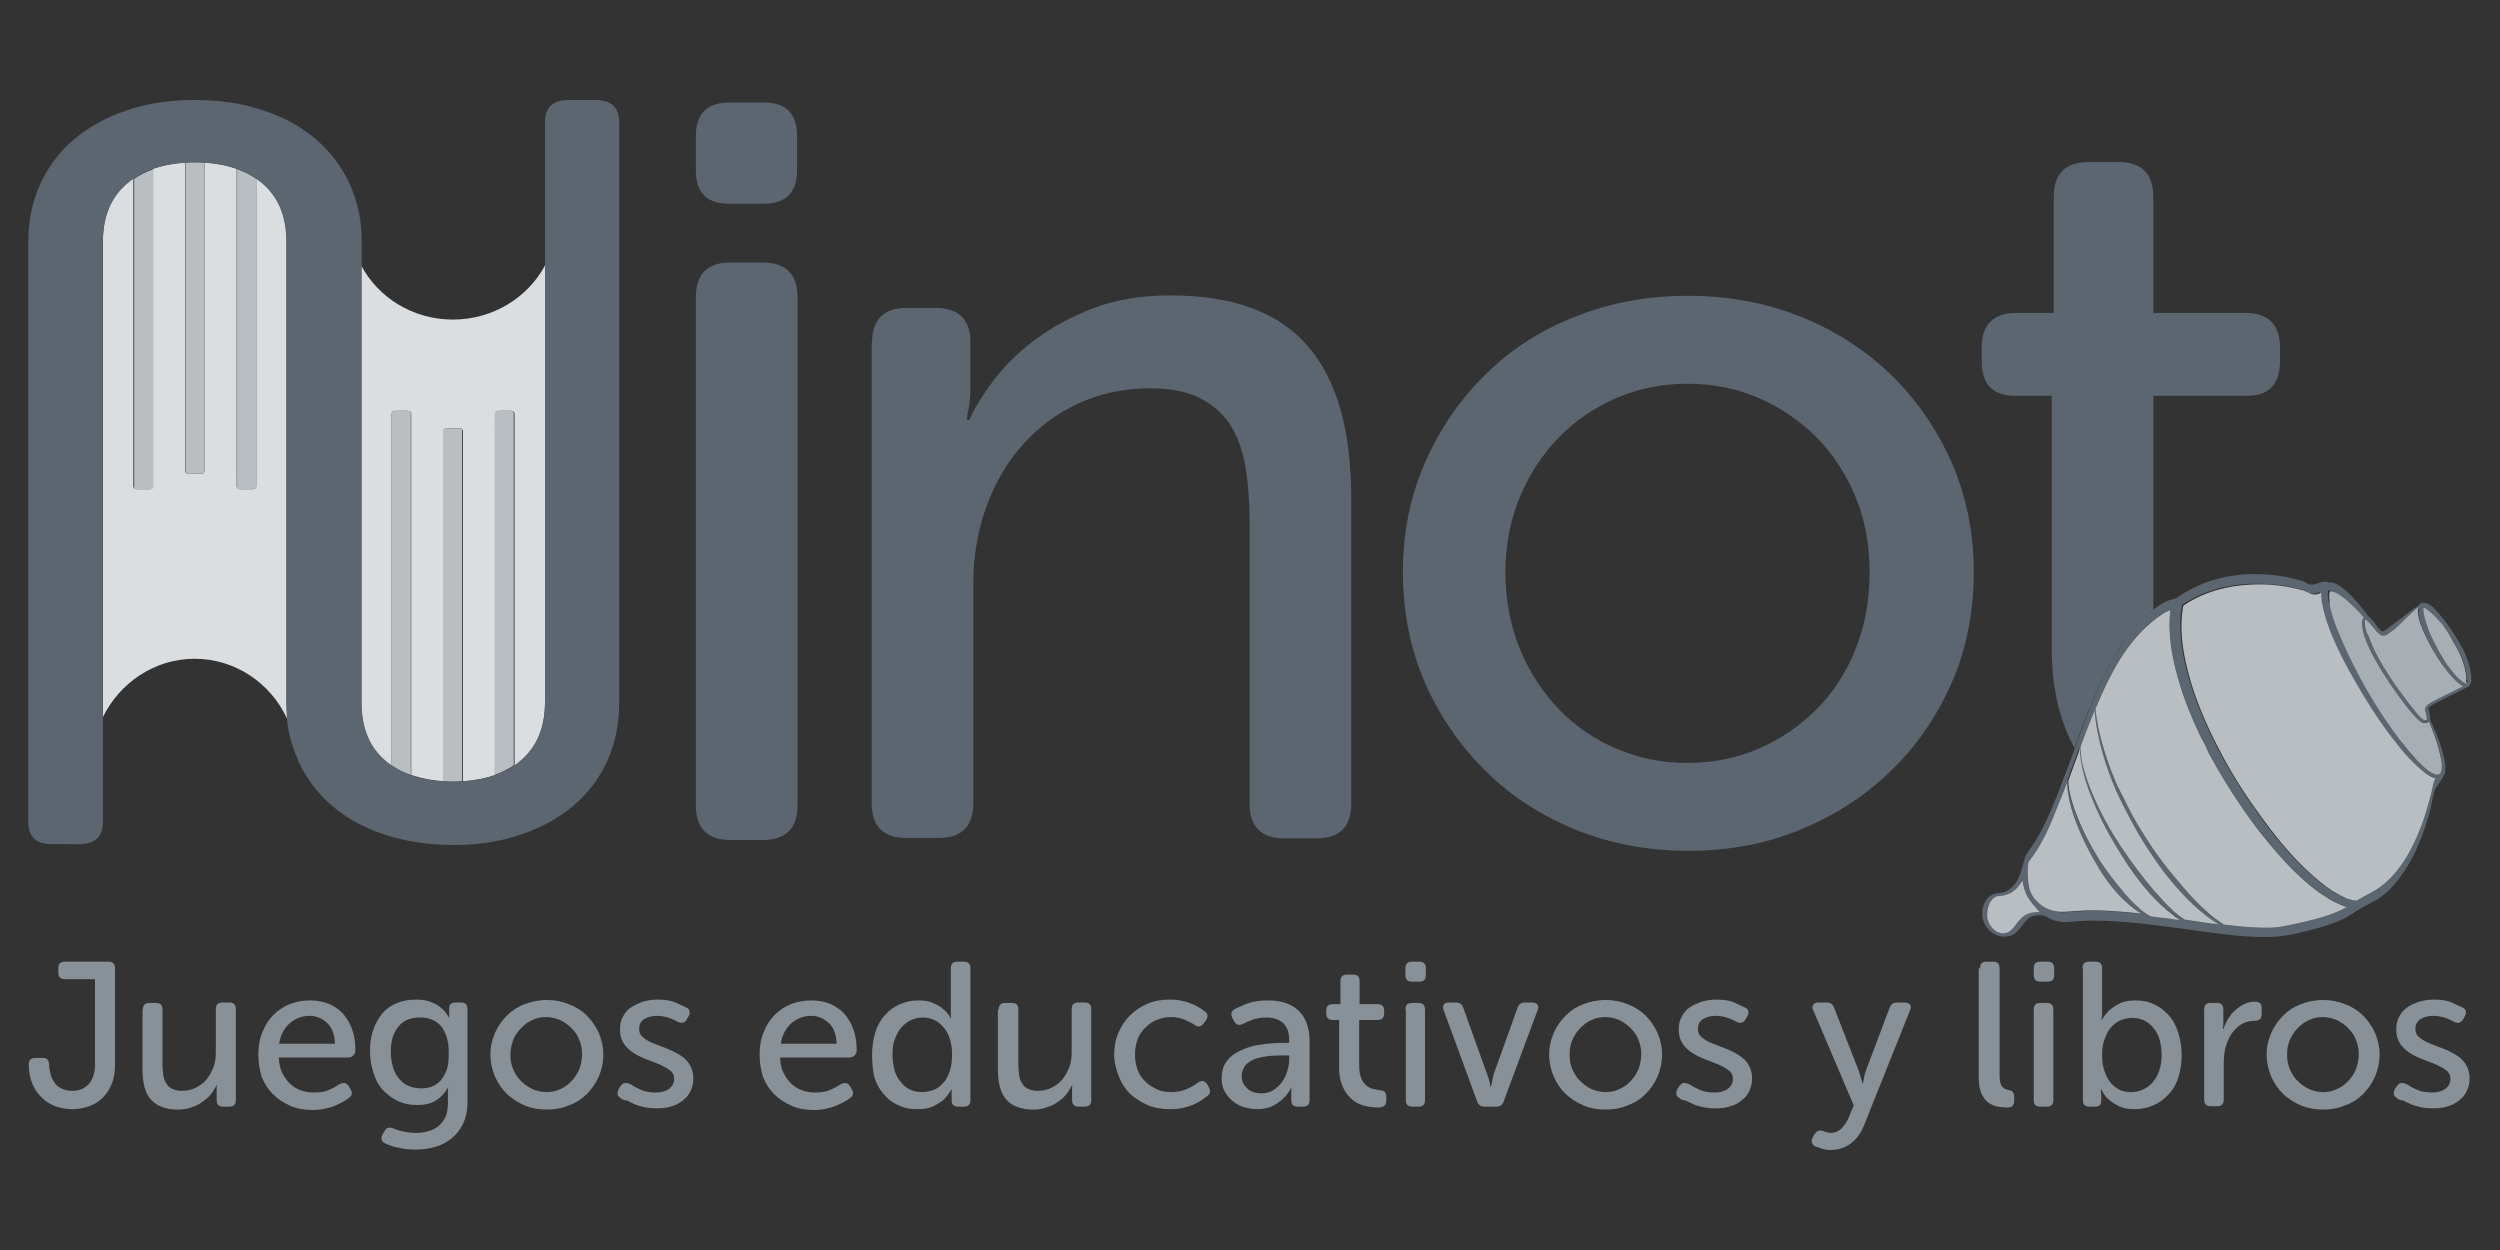 <?xml version="1.0" encoding="utf-8"?>
<!-- Generator: Adobe Illustrator 27.0.1, SVG Export Plug-In . SVG Version: 6.00 Build 0)  -->
<svg version="1.1" id="Capa_1" xmlns="http://www.w3.org/2000/svg" xmlns:xlink="http://www.w3.org/1999/xlink" x="0px" y="0px"
	 viewBox="0 0 600 300" style="enable-background:new 0 0 600 300;" xml:space="preserve">
<rect x="0" y="0" width="600" height="300" fill="#333333" stroke="none"/>
<style type="text/css">
	.st0{fill:#5B6670;}
	.st1{fill:#DBDEE0;}
	.st2{fill:#B9BEC3;}
	.st3{fill:none;}
	.st4{fill:#2F1D22;}
	.st5{fill:#F2F2F2;}
	.st6{fill:#A8AFB4;}
	.st7{fill:#889198;}
</style>
<g id="ES_1T">
	<g>
		<g>
			<g>
				<path class="st0" d="M175,48.9c-5.4,0-8-2.7-8-8.1v-8.1c0-5.4,2.7-8.1,8-8.1h8.3c5.4,0,8,2.7,8,8.1v8.1c0,5.4-2.7,8.1-8,8.1H175
					z"/>
				<path class="st0" d="M167,71.3c0-5.5,2.8-8.3,8.3-8.3h7.8c5.5,0,8.3,2.8,8.3,8.3v122c0,5.5-2.8,8.3-8.3,8.3h-7.8
					c-5.5,0-8.3-2.8-8.3-8.3V71.3z"/>
			</g>
			<path class="st0" d="M209.3,82.2c0-5.5,2.8-8.3,8.3-8.3h7c5.5,0,8.3,2.8,8.3,8.3v11.3c0,1.7-0.2,3.4-0.5,5
				c-0.2,0.7-0.3,1.4-0.3,2.3h0.5c1.2-2.7,3.1-5.8,5.7-9.3c2.6-3.5,5.9-6.8,9.9-9.8c4-3,8.7-5.6,14.1-7.7c5.4-2.1,11.6-3.1,18.6-3.1
				c15.1,0,26.1,4.1,33,12.2c7,8.1,10.4,20.3,10.4,36.6v73.2c0,5.5-2.8,8.3-8.3,8.3h-7.8c-5.5,0-8.3-2.8-8.3-8.3v-67.7
				c0-4.5-0.3-8.7-0.9-12.6c-0.6-3.9-1.7-7.2-3.4-10.1c-1.7-2.8-4.1-5.1-7.3-6.8c-3.2-1.7-7.3-2.5-12.3-2.5
				c-6.2,0-11.9,1.2-17.1,3.6c-5.2,2.4-9.7,5.7-13.4,9.9c-3.8,4.2-6.7,9.2-8.8,15c-2.1,5.8-3.1,11.9-3.1,18.5v52.6
				c0,5.5-2.8,8.3-8.3,8.3h-7.8c-5.5,0-8.3-2.8-8.3-8.3V82.2z"/>
			<path class="st0" d="M336.7,137.3c0-9.6,1.8-18.4,5.4-26.5c3.6-8.1,8.5-15.2,14.6-21.1c6.1-6,13.3-10.6,21.6-13.8
				c8.3-3.3,17.2-4.9,26.8-4.9c9.6,0,18.5,1.6,26.8,4.9c8.3,3.3,15.5,7.9,21.7,13.8c6.2,6,11.1,13,14.7,21.1
				c3.6,8.1,5.4,17,5.4,26.5c0,9.7-1.8,18.7-5.4,26.8c-3.6,8.1-8.5,15.2-14.7,21.1c-6.2,6-13.4,10.6-21.7,14c-8.3,3.4-17.2,5-26.8,5
				c-9.5,0-18.5-1.7-26.8-5c-8.3-3.4-15.5-8-21.6-14c-6.1-6-11-13-14.6-21.1C338.5,155.9,336.7,147,336.7,137.3z M361.3,137.3
				c0,6.7,1.2,12.9,3.5,18.5c2.3,5.6,5.5,10.4,9.4,14.5c3.9,4,8.5,7.2,13.8,9.4c5.3,2.3,10.9,3.4,17,3.4c6,0,11.7-1.1,17-3.4
				c5.3-2.3,9.9-5.4,13.9-9.4c4-4,7.2-8.8,9.4-14.5c2.3-5.6,3.4-11.8,3.4-18.5c0-6.5-1.1-12.6-3.4-18.1c-2.3-5.5-5.4-10.3-9.4-14.3
				c-4-4-8.7-7.2-13.9-9.4c-5.3-2.3-10.9-3.4-17-3.4c-6,0-11.7,1.1-17,3.4c-5.3,2.3-9.9,5.4-13.8,9.4c-3.9,4-7.1,8.8-9.4,14.3
				C362.5,124.7,361.3,130.7,361.3,137.3z"/>
			<g>
				<g>
					<path class="st1" d="M108.7,76.7c-9.6,0-18-5.3-22-13v16.8v65.7v22.5c0,6.1,2,10.8,5.9,14.1c0.4,0.4,0.9,0.7,1.4,1.1V99.3
						c0-0.4,0.3-0.7,0.8-0.7h3.1c0.4,0,0.8,0.3,0.8,0.7V186c2.3,0.8,4.9,1.3,7.7,1.5v-84c0-0.4,0.3-0.7,0.8-0.7h3.1
						c0.4,0,0.8,0.3,0.8,0.7v84c2.9-0.2,5.4-0.7,7.7-1.5V99.3c0-0.4,0.3-0.7,0.8-0.7h3.1c0.4,0,0.8,0.3,0.8,0.7v84.4
						c0.5-0.3,0.9-0.6,1.3-1c4-3.3,6-8,6-14.1V63.7C126.7,71.4,118.3,76.7,108.7,76.7z"/>
					<path class="st2" d="M122.6,98.6h-3.1c-0.4,0-0.8,0.3-0.8,0.7V186c1.7-0.6,3.2-1.4,4.6-2.3V99.3
						C123.4,98.9,123,98.6,122.6,98.6z"/>
					<path class="st2" d="M110.2,102.8h-3.1c-0.4,0-0.8,0.3-0.8,0.7v84c0.7,0,1.5,0.1,2.2,0.1c0.8,0,1.6,0,2.4-0.1v-84
						C111,103.2,110.7,102.8,110.2,102.8z"/>
					<path class="st2" d="M97.9,98.6h-3.1c-0.4,0-0.8,0.3-0.8,0.7v84.4c1.4,1,2.9,1.7,4.6,2.3V99.3C98.7,98.9,98.3,98.6,97.9,98.6z"
						/>
				</g>
				<g>
					<path class="st1" d="M68.8,168.7v-22.6V80.4V58c0-6.1-2-10.8-5.9-14.1c-0.4-0.4-0.9-0.7-1.4-1.1v74c0,0.3-0.3,0.6-0.8,0.6h-3.1
						c-0.4,0-0.8-0.3-0.8-0.6V40.5c-2.3-0.8-4.9-1.3-7.7-1.5v74.1c0,0.3-0.3,0.6-0.8,0.6h-3.1c-0.4,0-0.8-0.3-0.8-0.6V39
						c-2.9,0.2-5.4,0.7-7.7,1.5v76.3c0,0.3-0.3,0.6-0.8,0.6h-3.1c-0.4,0-0.8-0.3-0.8-0.6v-74c-0.5,0.3-0.9,0.6-1.3,1
						c-4,3.3-6,8-6,14.1v114.2c4-8.2,12.4-14,22-14c9.8,0,18.3,5.9,22.2,14.4C68.9,171.3,68.8,170,68.8,168.7z"/>
					<path class="st2" d="M32.9,117.5H36c0.4,0,0.8-0.3,0.8-0.6V40.6c-1.7,0.6-3.2,1.4-4.6,2.3v74C32.1,117.2,32.5,117.5,32.9,117.5
						z"/>
					<path class="st2" d="M45.2,113.7h3.1c0.4,0,0.8-0.3,0.8-0.6V39c-0.7,0-1.5-0.1-2.2-0.1c-0.8,0-1.6,0-2.4,0.1v74.1
						C44.5,113.4,44.8,113.7,45.2,113.7z"/>
					<path class="st2" d="M57.6,117.5h3.1c0.4,0,0.8-0.3,0.8-0.6v-74c-1.4-1-2.9-1.7-4.6-2.3v76.3C56.8,117.2,57.2,117.5,57.6,117.5
						z"/>
				</g>
				<path class="st0" d="M142.9,24h-6.4c-3.8,0-5.7,1.8-5.7,5.3v34.4v104.9c0,6.1-2,10.8-6,14.1c-4,3.3-9.4,4.9-16.1,4.9
					c-6.7,0-12-1.6-16-4.9c-4-3.3-5.9-8-5.9-14.1v-22.5V80.4V63.7v-5.8c0-5.1-1-9.7-2.9-13.8c-1.9-4.1-4.6-7.7-8.1-10.7
					c-3.5-3-7.7-5.3-12.6-6.9C58.2,24.8,52.8,24,46.7,24c-6,0-11.4,0.8-16.3,2.5c-4.9,1.6-9.1,4-12.6,6.9c-3.5,3-6.2,6.5-8.1,10.7
					c-1.9,4.1-2.9,8.8-2.9,13.8v139.4c0,3.6,1.9,5.3,5.7,5.3H19c3.8,0,5.7-1.8,5.7-5.3v-25.1V58c0-6.1,2-10.8,6-14.1
					c4-3.3,9.4-4.9,16.1-4.9c6.7,0,12,1.6,16,4.9c4,3.3,5.9,8,5.9,14.1v22.5v65.7v22.6c0,1.3,0.1,2.6,0.2,3.9
					c0.3,3.2,1.1,6.1,2.3,8.9c0,0.1,0.1,0.1,0.1,0.2c0.1,0.3,0.2,0.6,0.3,0.9c1.9,4.1,4.6,7.7,8.1,10.7c3.5,3,7.7,5.3,12.6,6.9
					c4.9,1.6,10.4,2.5,16.4,2.5c6,0,11.4-0.8,16.3-2.5c4.9-1.6,9.1-4,12.6-6.9c3.5-3,6.2-6.5,8.1-10.7c1.9-4.1,2.9-8.8,2.9-13.8
					V29.3C148.6,25.8,146.7,24,142.9,24z"/>
			</g>
			<path class="st0" d="M508.7,155.6c1.4-2.2,3-4.3,4.8-6.3c1-1,2.1-2.1,3.3-3V95h22.4c5.4,0,8-2.8,8-8.3v-3.3
				c0-5.5-2.8-8.3-8.3-8.3h-22.1V47.2c0-5.5-2.8-8.3-8.3-8.3h-7.3c-5.5,0-8.3,2.8-8.3,8.3v27.9h-9c-5.5,0-8.3,2.8-8.3,8.3v3.3
				c0,5.5,2.7,8.3,8,8.3h8.8v60.4c0,8,1.3,15,3.9,20.9c0.5,1.1,1,2.2,1.6,3.2c1-2.8,2-5.6,3.1-8.3
				C503.2,165.8,505.6,160.5,508.7,155.6z"/>
		</g>
		<g>
			<path class="st3" d="M488.7,217.8c-1.1-1.1-2.1-2.5-2.6-4c-0.3-0.8-0.5-1.6-0.6-2.5c-0.8,1.5-1.9,2.7-3.5,3.3
				c-0.5,0.2-1,0.3-1.5,0.4c-0.6,0.1-1.1,0-1.6,0.3c-1.6,1-2.1,3.4-1.7,5.1c0.4,1.7,1.9,3.4,3.7,3.5c1.1,0.1,1.9-0.6,2.6-1.4
				c0.7-0.8,1.2-1.7,2-2.4c1-0.9,2.3-1.3,3.6-1.3c0.2,0,0.4,0,0.6,0c-0.2-0.2-0.4-0.4-0.5-0.6C488.9,218.1,488.8,217.9,488.7,217.8z
				"/>
			<path class="st3" d="M508.9,215.2c-2.6-2.7-4.6-5.8-6.4-9c-1.8-3.2-3.4-6.5-4.6-10c-0.6-1.7-1.1-3.5-1.4-5.3c-0.2-1-0.3-2-0.3-3
				c-1,2.6-2,5.2-3.1,7.8c-1.4,3.2-2.9,6.4-4.8,9.4c-0.4,0.7-1,1.3-1.4,2c0,0,0,0.1,0,0.1c-0.5,2.2-0.1,4.4,0.5,6.5
				c0.2,0.6,0.5,1.2,0.9,1.8c0.1,0.1,0.2,0.3,0.3,0.4c1,1.2,2.3,2.2,3.8,2.7c2.2,0.7,4.5,0.3,6.8,0.2c4.8-0.2,9.6,0.1,14.4,0.6
				c0.2,0,0.4,0.1,0.7,0.1c-0.3-0.2-0.7-0.4-1-0.6C511.5,217.8,510.2,216.5,508.9,215.2z"/>
			<path class="st3" d="M591.6,159.2c-0.5-1.7-1.3-3.3-2.2-4.8c-0.2-0.4-0.4-0.8-0.6-1.1c-0.3-0.5-0.6-1-1-1.5
				c0-0.1-0.1-0.1-0.1-0.2c-0.3-0.5-0.7-1-1-1.5c0,0,0-0.1-0.1-0.1c-0.3-0.3-0.6-0.7-0.9-1c-0.6-0.7-1.3-1.4-2-2
				c-0.4-0.3-0.7-0.6-1.1-0.8c-0.2-0.1-0.4-0.2-0.5-0.3c-0.1,0-0.2,0-0.2,0c0,0,0,0,0,0.1c0,0.1,0,0.3,0,0.5c0,0.4,0.1,0.9,0.2,1.3
				c0.2,0.9,0.5,1.8,0.8,2.7c0.7,1.8,1.5,3.5,2.4,5.2c0.9,1.7,2,3.3,3.1,4.9c0.6,0.8,1.2,1.5,1.9,2.2c0.3,0.3,0.7,0.6,1.1,0.9
				c0.2,0.1,0.4,0.2,0.6,0.3c0.1,0,0.2,0.1,0.3,0.1c0,0,0,0,0,0c0,0,0,0,0,0c0.1-0.1,0.1-0.3,0.2-0.5c0-0.2,0.1-0.4,0.1-0.6
				c0-0.4,0-0.8-0.1-1.3C592.1,160.9,591.8,160,591.6,159.2z"/>
			<path class="st3" d="M582.5,173.3c-0.2,0.1-0.3,0.1-0.5,0.1c-0.1,0-0.2,0-0.2,0l-0.2,0c-0.1,0-0.1,0-0.2,0
				c-0.1,0-0.2-0.1-0.2-0.1c-0.1-0.1-0.3-0.1-0.4-0.2c-0.8-0.6-1.4-1.3-2-2c-0.6-0.7-1.2-1.4-1.7-2.1c-1.1-1.4-2.2-2.9-3.2-4.4
				c-1-1.5-2-3-3-4.5c-0.9-1.5-1.8-3.1-2.6-4.8c-0.4-0.8-0.7-1.7-1-2.5c-0.3-0.9-0.5-1.8-0.6-2.7c0-0.5-0.1-1,0.1-1.5
				c0-0.1,0.1-0.3,0.2-0.4c0,0,0.1-0.1,0.1-0.1c-1-1.2-2.1-2.3-3.2-3.3c-0.8-0.8-1.7-1.5-2.6-2.1c-0.1-0.1-0.2-0.1-0.3-0.2
				c0,0,0,0,0,0c-0.2-0.1-0.3-0.2-0.5-0.3c0,0-0.1,0-0.1-0.1c-0.2-0.1-0.3-0.2-0.5-0.2c-0.2-0.1-0.4-0.1-0.6-0.2c-0.2,0-0.2,0-0.3,0
				c0,0-0.1,0.1-0.2,0.2c0,0,0,0,0,0c0,0,0,0.1,0,0.1c0,0.1,0,0.1,0,0.2c0,0.1,0,0.2,0,0.3c0,0.5,0,1,0.1,1.5
				c0.1,1.1,0.4,2.2,0.8,3.2c0.6,2.2,1.5,4.3,2.4,6.4c1.8,4.2,3.9,8.3,6.2,12.3c2.3,4,4.8,7.8,7.6,11.5c1.4,1.8,2.9,3.6,4.4,5.2
				c0.8,0.8,1.6,1.6,2.5,2.3c0.4,0.3,0.9,0.6,1.4,0.8c0.1,0,0.2,0.1,0.3,0.1c0,0,0.1,0,0.1,0c0,0,0.1,0,0.1,0c0.1,0,0.1,0,0.2,0
				c0.2,0,0.4,0,0.6-0.1c0.1-0.1,0.3-0.2,0.4-0.4c0.1-0.2,0.1-0.5,0.2-0.7c0.1-0.5,0-1.1,0-1.6c0-0.2,0-0.3-0.1-0.5c0,0,0,0,0,0
				c-0.1-0.9-0.4-1.9-0.6-2.8c-0.6-2.2-1.4-4.4-2.3-6.5c0-0.1-0.1-0.1-0.1-0.2c0,0.1-0.1,0.1-0.1,0.1
				C582.7,173.2,582.6,173.3,582.5,173.3z"/>
			<path class="st3" d="M590.7,164.3c-0.4-0.3-0.8-0.6-1.2-0.9c-0.7-0.7-1.4-1.4-2-2.2c-1.2-1.5-2.3-3.2-3.4-4.9
				c-1-1.7-1.9-3.4-2.7-5.3c-0.4-0.9-0.7-1.9-1-2.9c-0.1-0.5-0.2-1-0.2-1.6c0-0.3,0-0.6,0.1-0.9c0,0,0,0,0,0
				c-0.7,0.4-1.3,1.1-1.9,1.6c-1.3,1.3-2.6,2.5-3.9,3.7c-0.3,0.3-0.7,0.6-1.1,0.8c-0.2,0.1-0.4,0.3-0.6,0.4
				c-0.1,0.1-0.2,0.1-0.3,0.2l-0.1,0l-0.1,0c-0.1,0-0.2,0.1-0.3,0.1c-0.2,0-0.4,0-0.5-0.1c0,0,0,0,0,0c-0.2-0.1-0.3-0.1-0.4-0.2
				c-0.2-0.2-0.4-0.3-0.6-0.5c-0.3-0.3-0.6-0.7-0.9-1.1c-0.6-0.7-1.1-1.4-1.8-1.9c-0.1-0.1-0.3-0.1-0.2-0.1c0,0,0,0,0,0c0,0,0,0,0,0
				c0,0,0,0.1-0.1,0.1c-0.1,0.3-0.1,0.7,0,1.2c0.1,0.8,0.3,1.7,0.6,2.5c0.3,0.8,0.6,1.7,1,2.5c0.7,1.6,1.6,3.2,2.5,4.7
				c0.9,1.5,1.9,3,2.9,4.5c1,1.5,2.1,2.9,3.2,4.3c0.5,0.7,1.1,1.4,1.7,2.1c0.6,0.7,1.2,1.3,1.8,1.8c0.1,0.1,0.2,0.1,0.2,0.1
				c0,0,0.1,0,0.1,0c0,0,0.1,0,0.1,0l0.1,0l0.1,0c0.1,0,0.1,0,0.1,0c0,0,0.1-0.1,0.1-0.2c0-0.1,0-0.3,0-0.5c0-0.1,0-0.3-0.1-0.4
				c-0.1-0.3-0.1-0.6-0.2-0.9c0-0.1-0.1-0.2-0.1-0.4c0-0.1,0-0.4,0.1-0.6c0.2-0.4,0.4-0.5,0.6-0.7c0.8-0.6,1.6-0.9,2.4-1.4
				c0.8-0.4,1.6-0.8,2.4-1.2l2.4-1.2l1.2-0.6l0.1,0h0C591,164.5,590.9,164.4,590.7,164.3z"/>
			<polygon class="st4" points="588.5,152.4 588.5,152.4 588.5,152.4 			"/>
			<path class="st4" d="M581.8,145.9C581.7,145.9,581.8,145.9,581.8,145.9C581.8,145.9,581.8,145.9,581.8,145.9
				C581.8,145.9,581.8,145.9,581.8,145.9z"/>
			<path class="st0" d="M593.1,163.1c0-0.5,0-1-0.1-1.4c-0.1-0.9-0.3-1.8-0.6-2.7c-0.3-0.9-0.6-1.7-1-2.6c-0.4-0.8-0.8-1.6-1.3-2.4
				c-0.7-1.1-2.1-3.8-5.7-7.8c-0.3-0.4-0.7-0.7-1.2-1c-0.2-0.2-0.5-0.3-0.8-0.4c-0.3-0.1-0.7-0.2-1.2-0.1c-0.2,0.1-0.4,0.3-0.6,0.4
				c-0.1,0.1-0.1,0.2-0.2,0.3c-0.8,0.4-1.5,1-2.2,1.5c-1.4,1.1-2.8,2.2-4.3,3.3l-1.1,0.8c-0.2,0.1-0.4,0.3-0.5,0.4
				c-0.1,0.1-0.2,0.1-0.3,0.1l-0.1,0c0,0,0,0,0,0c0,0,0,0-0.1,0c-0.1,0-0.2,0-0.3-0.1c-0.1-0.1-0.3-0.2-0.4-0.4
				c-0.3-0.3-0.6-0.6-0.8-1c-0.5-0.7-1.1-1.4-1.8-2c-1.2-1.6-2.4-3.1-3.7-4.5c-0.8-0.9-1.7-1.7-2.6-2.4c-0.5-0.4-1-0.7-1.6-1
				c-0.3-0.1-0.7-0.3-1.1-0.3c-0.1,0-0.3,0-0.4,0c-0.3-0.1-0.5-0.2-0.8-0.2c-0.8-0.1-1.5,0.2-2.3,0.5c-0.6,0.2-1.3,0.3-1.9,0.1
				c-0.5-0.2-1-0.6-1.6-0.8c-1.4-0.4-2.8-0.7-4.2-1c-2.9-0.5-5.8-0.7-8.8-0.6c-3.7,0.2-7.4,0.9-10.9,2.3c-1.9,0.8-3.8,1.8-5.5,2.9
				c-0.3,0.2-0.6,0.4-0.9,0.6c-0.2,0.1-0.5,0.1-0.7,0.2c-0.7,0.2-1.4,0.4-2.1,0.8c-0.9,0.5-1.7,1-2.6,1.7c-1.2,0.9-2.3,1.9-3.3,3
				c-1.8,1.9-3.4,4-4.8,6.3c-3.1,4.9-5.5,10.2-7.6,15.6c-1.1,2.8-2.1,5.5-3.1,8.3c-1,2.8-2,5.5-3.1,8.3c-1.8,4.7-3.7,9.6-6.3,13.9
				c-0.6,0.9-1.2,1.8-1.8,2.7c-0.6,0.8-1,1.6-1.1,2.5c-0.1,0.1-0.1,0.1-0.1,0.2c-0.6,3.1-2.2,7-5.7,7.2c-0.8,0.1-1.5,0.2-2.2,0.7
				c-0.8,0.5-1.3,1.4-1.6,2.2c-0.7,1.9-0.4,4.1,0.9,5.6c1.2,1.5,3.3,2.3,5.1,1.9c1.1-0.2,1.9-0.9,2.6-1.8c0.7-0.9,1.3-1.8,2.2-2.5
				c1.2-0.9,2.5-0.8,3.9-0.6c1.4,1,3.1,1.5,4.9,1.5c1.5,0,3-0.3,4.6-0.3c1.6-0.1,3.2,0,4.7,0c6.8,0.2,13.6,1.2,20.3,2.1
				c6,0.8,12.1,1.8,18.2,1.8c2.2,0,4.3-0.2,6.4-0.6c2.9-0.6,5.7-1.3,8.5-2.2c1.6-0.5,3.2-1.1,4.7-1.9c1.1-0.6,2.1-1.4,3.2-2
				c1.3-0.8,2.7-1.5,4-2.2c2-1.2,3.8-2.9,5.2-4.8c3.5-4.4,5.7-9.7,7.3-15.1c0.6-2,0.9-4,1.4-6c0.3-1.1,1.2-2.1,1.8-3.1
				c0.2-0.3,0.4-0.5,0.5-0.9c0.1-0.1,0.1-0.2,0.2-0.3c0.1-0.3,0.2-0.7,0.2-1c0-0.6,0-1.2-0.1-1.8c-0.2-1.2-0.5-2.3-0.8-3.4
				c-0.7-2.2-1.6-4.4-2.6-6.5c-0.1-0.2-0.2-0.3-0.2-0.5c0,0,0-0.1,0-0.1c0.1-0.3,0-0.6,0-0.8c-0.1-0.5-0.2-1-0.3-1.4
				c0-0.1,0-0.2-0.1-0.3c0-0.1,0-0.1,0-0.1c0,0,0.2-0.2,0.3-0.3c0.7-0.5,1.5-0.9,2.3-1.3c0.8-0.4,1.6-0.8,2.4-1.2l2.4-1.2l1.2-0.6
				l0.6-0.3l0.3-0.1c0.2-0.1,0.3-0.3,0.4-0.4c0-0.1,0.1-0.1,0.1-0.2c0,0,0,0,0,0c0.1-0.1,0.2-0.3,0.2-0.4
				C593.1,163.7,593.1,163.4,593.1,163.1C593.1,163.1,593.1,163.1,593.1,163.1C593.1,163.1,593.1,163.1,593.1,163.1z M588.5,152.4
				C588.5,152.4,588.5,152.4,588.5,152.4C588.5,152.4,588.5,152.4,588.5,152.4C588.5,152.4,588.5,152.4,588.5,152.4z M489,218.8
				c-1.3,0-2.6,0.4-3.6,1.3c-0.8,0.7-1.4,1.6-2,2.4c-0.7,0.8-1.5,1.4-2.6,1.4c-1.9-0.1-3.3-1.8-3.7-3.5c-0.4-1.7,0.1-4.1,1.7-5.1
				c0.5-0.3,1.1-0.3,1.6-0.3c0.5-0.1,1-0.2,1.5-0.4c1.6-0.6,2.7-1.9,3.5-3.3c0.1,0.8,0.3,1.7,0.6,2.5c0.5,1.5,1.5,2.9,2.6,4
				c0.1,0.2,0.2,0.3,0.4,0.5c0.2,0.2,0.4,0.4,0.5,0.6C489.4,218.8,489.2,218.8,489,218.8z M513.5,219.3c-4.8-0.5-9.6-0.9-14.4-0.6
				c-2.3,0.1-4.5,0.6-6.8-0.2c-1.5-0.5-2.8-1.5-3.8-2.7c-0.1-0.1-0.2-0.3-0.3-0.4c-0.4-0.6-0.7-1.2-0.9-1.8c-0.7-2.1-1-4.4-0.5-6.5
				c0,0,0-0.1,0-0.1c0.4-0.7,1-1.3,1.4-2c2-2.9,3.5-6.1,4.8-9.4c1.1-2.6,2.1-5.2,3.1-7.8c0,1,0.2,2,0.3,3c0.3,1.8,0.8,3.6,1.4,5.3
				c1.2,3.5,2.8,6.8,4.6,10c1.8,3.2,3.8,6.3,6.4,9c1.3,1.3,2.7,2.6,4.2,3.6c0.3,0.2,0.7,0.4,1,0.6
				C513.9,219.4,513.7,219.4,513.5,219.3z M515.9,219.6c-0.8-0.5-1.6-1-2.3-1.6c-1.4-1.1-2.6-2.4-3.8-3.8c-1.2-1.4-2.3-2.7-3.4-4.2
				c-1.1-1.4-2.1-2.9-3.1-4.5c-1.9-3.1-3.6-6.3-4.9-9.7c-0.7-1.7-1.3-3.4-1.7-5.2c-0.3-1.1-0.5-2.3-0.5-3.5c0.8-2.2,1.6-4.3,2.4-6.5
				c0.1-0.4,0.3-0.8,0.4-1.2c0,0.7,0.1,1.4,0.1,2.1c0.1,1,0.3,1.9,0.5,2.8c0.5,2.2,1.3,4.4,2.1,6.6c1.7,4.3,3.8,8.4,6.2,12.3
				c2.4,3.9,5,7.8,8.1,11.2c1.6,1.7,3.2,3.3,5.1,4.7c0.5,0.4,1.1,0.8,1.6,1.1C520.6,220.2,518.3,219.9,515.9,219.6z M528.4,221.3
				c-1.4-0.2-2.7-0.4-4.1-0.6c-0.9-0.6-1.7-1.2-2.5-1.9c-1.7-1.5-3.3-3.1-4.7-4.9c-3-3.4-5.7-7.1-8.2-10.9c-2.5-3.8-4.7-7.9-6.5-12
				c-0.9-2.1-1.7-4.2-2.3-6.4c-0.2-0.7-0.3-1.4-0.5-2.2c-0.2-1-0.3-2.1-0.3-3.1c0.9-2.4,1.8-4.9,2.8-7.3c0.2-0.5,0.4-1,0.6-1.5
				c0.4,5.1,1.7,10,3.4,14.8c1,2.7,2.1,5.3,3.4,7.9c1.2,2.5,2.5,4.9,3.9,7.2c2.9,4.8,6.1,9.5,9.9,13.6c1.9,2.1,3.9,4,6.2,5.8
				c0.5,0.4,1.1,0.8,1.7,1.2l0.9,0.6c0.1,0.1,0.2,0.1,0.3,0.2C531.1,221.6,529.7,221.4,528.4,221.3z M551.4,221.6
				c-1.5,0.3-3,0.7-4.6,0.9c-1.7,0.2-3.5,0.2-5.2,0.1c-2.7-0.1-5.3-0.4-7.9-0.7c-0.1-0.1-0.3-0.2-0.4-0.3c-0.6-0.4-1.1-0.8-1.7-1.2
				c-0.5-0.4-1.1-0.8-1.6-1.3c-2.1-1.8-4-3.8-5.8-5.9c-0.9-1-1.8-2.1-2.7-3.2c-0.9-1.1-1.7-2.2-2.6-3.3c-1.7-2.2-3.2-4.5-4.7-6.9
				c-1.2-1.9-2.3-3.8-3.3-5.8c-1.6-2.9-3-6-4.2-9.1c-1.9-4.8-3.3-9.8-3.8-14.9c2.9-6.9,6.4-13.9,11.7-19.2c0.7-0.7,1.5-1.4,2.3-2
				c0.6-0.5,1.3-1,1.9-1.4c0.7-0.4,1.4-0.8,2.1-1.1c0,0,0,0,0,0c-0.7,5.7,0.4,11.5,2,17c1.3,4.5,3.1,8.9,5.1,13.1
				c0.9,1.9,1.9,3.8,2.9,5.7c3.3,6.1,7.1,11.9,11.3,17.3c0.5,0.7,1.1,1.4,1.7,2.1c3.2,3.9,6.6,7.7,10.5,10.9
				c1.8,1.5,3.6,2.8,5.7,3.9c0.9,0.5,2,0.9,3,1.2C559.6,219.7,555.3,220.7,551.4,221.6z M583.9,187.3c-0.2,0.5-0.3,1.1-0.4,1.6
				c-0.2,0.7-0.3,1.4-0.5,2.1c-0.3,1.4-0.7,2.8-1.2,4.2c-0.7,2.3-1.6,4.5-2.6,6.7c-1.4,3-3.2,5.9-5.4,8.3c-1.1,1.2-2.4,2.4-3.8,3.2
				c-0.4,0.2-0.8,0.5-1.2,0.7c-0.8,0.5-1.6,0.9-2.4,1.3c-0.3,0.2-0.7,0.4-1,0.6c-0.2,0-0.3,0-0.5,0c-0.1,0-0.2,0-0.3,0c0,0,0,0,0,0
				c-0.4-0.1-0.7-0.2-1.1-0.3c-0.2-0.1-0.4-0.1-0.6-0.2c0,0-0.1,0-0.1,0c-0.1,0-0.2-0.1-0.2-0.1c-0.9-0.4-1.7-0.8-2.6-1.4
				c-0.2-0.1-0.4-0.3-0.7-0.4c0,0-0.1-0.1-0.1-0.1c0,0,0,0,0,0c-0.1-0.1-0.2-0.1-0.3-0.2c-0.5-0.3-0.9-0.7-1.4-1
				c-1-0.8-2-1.6-2.9-2.4c-2.1-1.9-4.1-3.9-5.8-5.9c-0.9-1.1-1.8-2.1-2.7-3.2c-1.1-1.4-2.2-2.8-3.2-4.2c-4.1-5.5-7.7-11.3-10.9-17.4
				c-0.1-0.3-0.3-0.5-0.4-0.8c-2.8-5.6-5.2-11.4-6.8-17.5c-1.3-5.1-2.1-10.5-1.1-15.7c0.1-0.1,0.3-0.2,0.4-0.3
				c4.8-3.1,10.4-4.6,16-4.8c3.7-0.1,7.5,0.2,11.2,1.1c0.4,0.1,0.8,0.2,1.2,0.3c0.7,0.2,1.2,0.5,1.8,0.8c0.9,0.4,1.7,0,2.5-0.2
				c0,0,0,0.1,0,0.1c-0.1,0.7,0,1.3,0.1,1.9c0.2,1.2,0.5,2.4,0.8,3.5c0.7,2.3,1.6,4.4,2.5,6.6c2,4.2,4.2,8.3,6.6,12.3
				c2.4,4,5,7.8,7.9,11.5c1.5,1.8,3,3.6,4.6,5.2c0.8,0.8,1.7,1.6,2.7,2.3c0.5,0.3,1,0.7,1.6,0.9c0.1,0.1,0.3,0.1,0.4,0.1
				C584.1,186.9,584,187.1,583.9,187.3z M582.9,173c0,0.1,0.1,0.1,0.1,0.2c0.9,2.1,1.7,4.3,2.3,6.5c0.3,0.9,0.5,1.9,0.6,2.8
				c0,0,0,0,0,0c0,0.2,0.1,0.3,0.1,0.5c0.1,0.6,0.1,1.1,0,1.6c0,0.3-0.1,0.5-0.2,0.7c-0.1,0.2-0.2,0.4-0.4,0.4
				c-0.1,0.1-0.3,0.1-0.6,0.1c-0.1,0-0.1,0-0.2,0c0,0-0.1,0-0.1,0c0,0-0.1,0-0.1,0c-0.1,0-0.2-0.1-0.3-0.1c-0.5-0.2-0.9-0.5-1.4-0.8
				c-0.9-0.7-1.7-1.4-2.5-2.3c-1.6-1.6-3.1-3.4-4.4-5.2c-2.8-3.7-5.3-7.5-7.6-11.5c-2.3-4-4.4-8.1-6.2-12.3
				c-0.9-2.1-1.7-4.2-2.4-6.4c-0.3-1.1-0.6-2.2-0.8-3.2c-0.1-0.5-0.1-1.1-0.1-1.5c0-0.1,0-0.2,0-0.3c0-0.1,0-0.1,0-0.2
				c0,0,0-0.1,0-0.1c0,0,0,0,0,0c0.1-0.1,0.1-0.2,0.2-0.2c0,0,0.1,0,0.3,0c0.2,0,0.4,0.1,0.6,0.2c0.1,0.1,0.3,0.1,0.5,0.2
				c0,0,0.1,0,0.1,0.1c0.2,0.1,0.3,0.2,0.5,0.3c0,0,0,0,0,0c0.1,0.1,0.2,0.1,0.3,0.2c0.9,0.6,1.7,1.4,2.6,2.1
				c1.1,1.1,2.2,2.2,3.2,3.3c0,0-0.1,0.1-0.1,0.1c-0.1,0.1-0.2,0.3-0.2,0.4c-0.2,0.6-0.1,1-0.1,1.5c0.1,1,0.3,1.8,0.6,2.7
				c0.3,0.9,0.6,1.7,1,2.5c0.7,1.7,1.6,3.3,2.6,4.8c0.9,1.5,1.9,3,3,4.5c1,1.5,2.1,2.9,3.2,4.4c0.6,0.7,1.1,1.4,1.7,2.1
				c0.6,0.7,1.2,1.4,2,2c0.1,0.1,0.2,0.1,0.4,0.2c0.1,0,0.2,0.1,0.2,0.1c0.1,0,0.1,0,0.2,0l0.2,0c0.1,0,0.2,0,0.2,0
				c0.1,0,0.3-0.1,0.5-0.1c0.1-0.1,0.2-0.1,0.2-0.2C582.8,173.1,582.8,173,582.9,173z M591,164.6l-1.2,0.6l-2.4,1.2
				c-0.8,0.4-1.6,0.8-2.4,1.2c-0.8,0.4-1.6,0.8-2.4,1.4c-0.2,0.2-0.4,0.3-0.6,0.7c-0.1,0.2-0.1,0.4-0.1,0.6c0,0.2,0,0.3,0.1,0.4
				c0.1,0.3,0.1,0.6,0.2,0.9c0,0.1,0.1,0.3,0.1,0.4c0,0.2,0,0.4,0,0.5c0,0.2-0.1,0.2-0.1,0.2c0,0-0.1,0-0.1,0l-0.1,0l-0.1,0
				c0,0-0.1,0-0.1,0c0,0-0.1,0-0.1,0c-0.1,0-0.1-0.1-0.2-0.1c-0.6-0.4-1.3-1.1-1.8-1.8c-0.6-0.7-1.1-1.4-1.7-2.1
				c-1.1-1.4-2.1-2.9-3.2-4.3c-1-1.5-2-3-2.9-4.5c-0.9-1.5-1.8-3.1-2.5-4.7c-0.4-0.8-0.7-1.6-1-2.5c-0.3-0.8-0.5-1.7-0.6-2.5
				c0-0.4,0-0.8,0-1.2c0-0.1,0-0.1,0.1-0.1c0,0,0,0,0,0c0,0,0,0,0,0c0,0,0.1,0,0.2,0.1c0.6,0.5,1.2,1.2,1.8,1.9
				c0.3,0.4,0.6,0.7,0.9,1.1c0.2,0.2,0.4,0.3,0.6,0.5c0.1,0.1,0.3,0.2,0.4,0.2c0,0,0,0,0,0c0.1,0.1,0.3,0.1,0.5,0.1
				c0.1,0,0.2,0,0.3-0.1l0.1,0l0.1,0c0.1-0.1,0.2-0.1,0.3-0.2c0.2-0.1,0.4-0.3,0.6-0.4c0.4-0.3,0.7-0.5,1.1-0.8
				c1.4-1.2,2.6-2.5,3.9-3.7c0.6-0.6,1.2-1.2,1.9-1.6c0,0,0,0,0,0c-0.1,0.3-0.1,0.6-0.1,0.9c0,0.6,0.1,1.1,0.2,1.6
				c0.2,1,0.6,1.9,1,2.9c0.8,1.8,1.7,3.6,2.7,5.3c1,1.7,2.1,3.3,3.4,4.9c0.6,0.8,1.3,1.5,2,2.2c0.4,0.3,0.8,0.7,1.2,0.9
				C590.9,164.4,591,164.5,591,164.6L591,164.6L591,164.6z M592.2,163.6c0,0.2-0.1,0.4-0.2,0.5c0,0,0,0,0,0c0,0,0,0,0,0
				c-0.1,0-0.2,0-0.3-0.1c-0.2-0.1-0.4-0.2-0.6-0.3c-0.4-0.3-0.7-0.6-1.1-0.9c-0.7-0.7-1.3-1.4-1.9-2.2c-1.2-1.5-2.2-3.2-3.1-4.9
				c-0.9-1.7-1.8-3.4-2.4-5.2c-0.3-0.9-0.6-1.8-0.8-2.7c-0.1-0.4-0.2-0.9-0.2-1.3c0-0.2,0-0.4,0-0.5c0-0.1,0-0.1,0-0.1c0,0,0,0,0,0
				c0,0,0,0,0,0c0,0,0,0,0,0c0,0,0.1,0,0.2,0c0.2,0,0.3,0.1,0.5,0.3c0.4,0.2,0.7,0.5,1.1,0.8c0.7,0.6,1.4,1.3,2,2
				c0.3,0.3,0.6,0.7,0.9,1c0,0,0,0.1,0.1,0.1c0.4,0.5,0.7,1,1,1.5c0,0.1,0.1,0.1,0.1,0.2c0.3,0.5,0.6,1,1,1.5
				c0.2,0.4,0.4,0.8,0.6,1.1c0.9,1.5,1.7,3.1,2.2,4.8c0.3,0.8,0.5,1.7,0.6,2.5c0.1,0.4,0.1,0.9,0.1,1.3
				C592.2,163.2,592.2,163.4,592.2,163.6z"/>
			<g>
				<path class="st2" d="M486.8,207c0.4-0.7,1-1.3,1.4-2c2-2.9,3.5-6.1,4.8-9.4c1.1-2.6,2.1-5.2,3.1-7.8c0,1,0.2,2,0.3,3
					c0.3,1.8,0.8,3.6,1.4,5.3c1.2,3.5,2.8,6.8,4.6,10c1.8,3.2,3.8,6.3,6.4,9c1.3,1.3,2.7,2.6,4.2,3.6c0.3,0.2,0.7,0.4,1,0.6
					c-0.2,0-0.4-0.1-0.7-0.1c-4.8-0.5-9.6-0.9-14.4-0.6c-2.3,0.1-4.5,0.6-6.8-0.2c-1.5-0.5-2.8-1.5-3.8-2.7
					c-0.1-0.1-0.2-0.3-0.3-0.4c-0.4-0.6-0.7-1.2-0.9-1.8C486.7,211.6,486.4,209.3,486.8,207C486.8,207.1,486.8,207.1,486.8,207z"/>
				<path class="st4" d="M564.8,216C564.7,216,564.6,216,564.8,216L564.8,216z"/>
				<path class="st3" d="M517,213.9c-3-3.4-5.7-7.1-8.2-10.9c-2.5-3.8-4.7-7.9-6.5-12c-0.9-2.1-1.7-4.2-2.3-6.4
					c-0.5-1.7-0.8-3.5-0.8-5.3c0.9-2.4,1.8-4.9,2.8-7.3c0.2-0.5,0.4-1,0.6-1.5c0.4,5.1,1.7,10,3.4,14.8c1.9,5.3,4.4,10.3,7.3,15.1
					c2.9,4.8,6.1,9.5,9.9,13.6c1.9,2.1,3.9,4,6.2,5.8c0.5,0.4,1.1,0.8,1.7,1.2l0.9,0.6c0.1,0.1,0.2,0.1,0.3,0.2
					c-1.3-0.2-2.7-0.3-4-0.5c-1.4-0.2-2.7-0.4-4.1-0.6c-0.9-0.6-1.7-1.2-2.5-1.9C520.1,217.3,518.5,215.6,517,213.9z"/>
				<path class="st3" d="M560.2,214c-0.2-0.1-0.4-0.3-0.7-0.4c0,0-0.1-0.1-0.1-0.1c0,0,0,0,0,0c-0.1-0.1-0.2-0.1-0.3-0.2
					c-0.5-0.3-0.9-0.7-1.4-1c-1-0.8-2-1.6-2.9-2.4c-2.1-1.9-4.1-3.9-5.8-5.9c-2.1-2.4-4.1-4.9-6-7.4c-4.1-5.5-7.7-11.3-10.9-17.4
					c-3-5.8-5.6-11.9-7.2-18.2c-1.3-5.1-2.1-10.5-1.1-15.7c0.1-0.1,0.3-0.2,0.4-0.3c4.8-3.1,10.4-4.6,16-4.8
					c3.7-0.1,7.5,0.2,11.2,1.1c0.4,0.1,0.8,0.2,1.2,0.3c0.7,0.2,1.2,0.5,1.8,0.8c0.9,0.4,1.7,0,2.5-0.2c0,0,0,0.1,0,0.1
					c-0.1,0.7,0,1.3,0.1,1.9c0.2,1.2,0.5,2.4,0.8,3.5c0.7,2.3,1.6,4.4,2.5,6.6c2,4.2,4.2,8.3,6.6,12.3c2.4,4,5,7.8,7.9,11.5
					c1.5,1.8,3,3.6,4.6,5.2c0.8,0.8,1.7,1.6,2.7,2.3c0.5,0.3,1,0.7,1.6,0.9c0.1,0.1,0.3,0.1,0.4,0.1c-0.1,0.2-0.2,0.4-0.3,0.6
					c-0.2,0.5-0.3,1.1-0.4,1.6c-0.2,0.7-0.3,1.4-0.5,2.1c-0.3,1.4-0.7,2.8-1.2,4.2c-0.7,2.3-1.6,4.5-2.6,6.7c-1.4,3-3.2,5.9-5.4,8.3
					c-1.1,1.2-2.4,2.3-3.8,3.2c-0.4,0.2-0.8,0.5-1.2,0.7c-0.8,0.5-1.6,0.9-2.4,1.3c-0.3,0.2-0.7,0.4-1,0.6c-0.2,0-0.3,0-0.5,0
					c-0.1,0-0.2,0-0.3,0c0,0,0,0,0,0c-0.4-0.1-0.7-0.2-1.1-0.3c-0.2-0.1-0.4-0.1-0.6-0.2c0,0-0.1,0-0.1,0c-0.1,0-0.2-0.1-0.2-0.1
					C561.9,215,561,214.6,560.2,214z"/>
				<path class="st3" d="M509.9,214.3c-1.2-1.4-2.3-2.7-3.4-4.2c-1.1-1.4-2.1-2.9-3.1-4.5c-1.9-3.1-3.6-6.3-4.9-9.7
					c-0.7-1.7-1.3-3.4-1.7-5.2c-0.3-1.1-0.5-2.3-0.5-3.5c0.9-2.5,1.9-5.1,2.8-7.7c0,1.7,0.3,3.3,0.6,4.9c0.5,2.2,1.3,4.4,2.1,6.6
					c1.7,4.3,3.8,8.4,6.2,12.3c2.4,3.9,5,7.8,8.1,11.2c1.6,1.7,3.2,3.3,5.1,4.7c0.5,0.4,1.1,0.8,1.6,1.1c-2.3-0.3-4.6-0.6-7-0.9
					c-0.8-0.5-1.6-1-2.3-1.6C512.3,216.9,511,215.6,509.9,214.3z"/>
				<path class="st3" d="M530,219.2c-2.1-1.8-4-3.8-5.8-5.9c-0.9-1-1.8-2.1-2.7-3.2c-0.9-1.1-1.7-2.2-2.6-3.3
					c-1.7-2.2-3.2-4.5-4.7-6.9c-2.9-4.7-5.5-9.7-7.5-14.9c-1.9-4.8-3.3-9.8-3.8-14.9c2.9-6.9,6.4-13.9,11.7-19.2
					c1.3-1.3,2.7-2.4,4.2-3.4c0.7-0.4,1.4-0.8,2.1-1.1c0,0,0,0,0,0c-0.7,5.7,0.4,11.5,2,17c1.9,6.5,4.8,12.8,8,18.8
					c3.3,6.1,7.1,11.9,11.3,17.3c3.6,4.7,7.6,9.2,12.2,13c1.8,1.5,3.6,2.8,5.7,3.9c0.9,0.5,2,0.9,3,1.2c-3.6,2.1-7.8,3-11.8,3.9
					c-1.5,0.3-3,0.7-4.6,0.9c-1.7,0.2-3.5,0.2-5.2,0.1c-2.7-0.1-5.3-0.4-7.9-0.7c-0.1-0.1-0.3-0.2-0.4-0.3c-0.6-0.4-1.1-0.8-1.7-1.2
					C531,220,530.5,219.6,530,219.2z"/>
				<path class="st3" d="M488.2,215.5c-0.4-0.6-0.7-1.2-0.9-1.8c-0.7-2.1-1-4.4-0.5-6.5c0,0,0-0.1,0-0.1c0.4-0.7,1-1.3,1.4-2
					c2-2.9,3.5-6.1,4.8-9.4c1.1-2.6,2.1-5.2,3.1-7.8c0,1,0.2,2,0.3,3c0.3,1.8,0.8,3.6,1.4,5.3c1.2,3.5,2.8,6.8,4.6,10
					c1.8,3.2,3.8,6.3,6.4,9c1.3,1.3,2.7,2.6,4.2,3.6c0.3,0.2,0.7,0.4,1,0.6c-0.2,0-0.4-0.1-0.7-0.1c-4.8-0.5-9.6-0.9-14.4-0.6
					c-2.3,0.1-4.5,0.6-6.8-0.2c-1.5-0.5-2.8-1.5-3.8-2.7C488.4,215.7,488.3,215.6,488.2,215.5z"/>
				<path class="st5" d="M584.5,185.8c0.1,0,0.2,0,0.2,0.1C584.7,185.9,584.6,185.8,584.5,185.8z"/>
				<path class="st4" d="M584.2,185.7c0.1,0,0.2,0.1,0.3,0.1C584.4,185.8,584.3,185.7,584.2,185.7z"/>
				<path class="st6" d="M567.6,150c0-0.4,0-0.8,0-1.2c0-0.1,0-0.1,0.1-0.1v0c0,0,0,0,0,0c0,0,0,0,0,0c0,0,0.1,0,0.2,0.1
					c0.6,0.5,1.2,1.2,1.8,1.9c0.3,0.4,0.6,0.7,0.9,1.1c0.2,0.2,0.4,0.3,0.6,0.5c0.1,0.1,0.3,0.2,0.4,0.2c0.1,0.1,0.3,0.1,0.5,0.1
					c0.1,0,0.2,0,0.3-0.1l0.1,0l0.1,0c0.1-0.1,0.2-0.1,0.3-0.2c0.2-0.1,0.4-0.3,0.6-0.4c0.4-0.3,0.7-0.5,1.1-0.8
					c1.4-1.2,2.6-2.5,3.9-3.7c0.6-0.6,1.2-1.2,1.9-1.6c0,0,0,0,0,0c-0.1,0.3-0.1,0.6-0.1,0.9c0,0.6,0.1,1.1,0.2,1.6
					c0.2,1,0.6,1.9,1,2.9c0.8,1.8,1.7,3.6,2.7,5.3c1,1.7,2.1,3.3,3.4,4.9c0.6,0.8,1.3,1.5,2,2.2c0.4,0.3,0.8,0.7,1.2,0.9
					c0.1,0.1,0.2,0.1,0.4,0.2l-0.1,0l-1.2,0.6l-2.4,1.2c-0.8,0.4-1.6,0.8-2.4,1.2c-0.8,0.4-1.6,0.8-2.4,1.4
					c-0.2,0.2-0.4,0.3-0.6,0.7c-0.1,0.2-0.1,0.4-0.1,0.6c0,0,0,0,0,0c0,0.2,0,0.3,0.1,0.4c0.1,0.3,0.1,0.6,0.2,0.9
					c0,0.1,0.1,0.3,0.1,0.4c0,0.2,0,0.4,0,0.5c0,0.2-0.1,0.2-0.1,0.2c0,0-0.1,0-0.1,0l-0.1,0l-0.1,0c0,0-0.1,0-0.1,0
					c0,0-0.1,0-0.1,0c-0.1,0-0.1-0.1-0.2-0.1c-0.6-0.4-1.3-1.1-1.8-1.8c-0.6-0.7-1.1-1.4-1.7-2.1c-1.1-1.4-2.1-2.9-3.2-4.3
					c-1-1.5-2-3-2.9-4.5c-0.9-1.5-1.8-3.1-2.5-4.7c-0.4-0.8-0.7-1.6-1-2.5C567.9,151.7,567.7,150.8,567.6,150z"/>
				<path class="st6" d="M592,164.1c-0.1,0-0.2,0-0.3-0.1c-0.2-0.1-0.4-0.2-0.6-0.3c-0.4-0.3-0.7-0.6-1.1-0.9
					c-0.7-0.7-1.3-1.4-1.9-2.2c-1.2-1.5-2.2-3.2-3.1-4.9c-0.9-1.7-1.8-3.4-2.4-5.2c-0.3-0.9-0.6-1.8-0.8-2.7
					c-0.1-0.4-0.2-0.9-0.2-1.3c0-0.2,0-0.4,0-0.5c0-0.1,0-0.1,0-0.1c0,0,0,0,0,0c0,0,0.1,0,0.2,0c0.2,0,0.3,0.1,0.5,0.3
					c0.4,0.2,0.7,0.5,1.1,0.8c0.7,0.6,1.4,1.3,2,2c0.3,0.3,0.6,0.7,0.9,1c0.8,1.1,1.5,2.2,2.1,3.3c0.2,0.4,0.4,0.8,0.6,1.1
					c0.9,1.5,1.7,3.1,2.2,4.8c0.3,0.8,0.5,1.7,0.6,2.5c0.1,0.4,0.1,0.9,0.1,1.3c0,0.2,0,0.4-0.1,0.6
					C592.1,163.8,592.1,164,592,164.1C592,164.1,592,164.1,592,164.1C592,164.1,592,164.1,592,164.1z"/>
				<path class="st6" d="M559.6,147.2c0.6,2.2,1.5,4.3,2.4,6.4c1.8,4.2,3.9,8.3,6.2,12.3c2.3,4,4.8,7.8,7.6,11.5
					c1.4,1.8,2.9,3.6,4.4,5.2c0.8,0.8,1.6,1.6,2.5,2.3c0.4,0.3,0.9,0.6,1.4,0.8c0.2,0.1,0.4,0.1,0.5,0.2c0.1,0,0.1,0,0.2,0
					c0.2,0,0.4,0,0.6-0.1c0.1-0.1,0.3-0.2,0.4-0.4c0.1-0.2,0.1-0.5,0.2-0.7c0.1-0.5,0-1.1,0-1.6c0-0.2,0-0.3-0.1-0.5
					c-0.1-0.9-0.4-1.9-0.6-2.8c-0.6-2.2-1.4-4.4-2.3-6.5c0-0.1-0.1-0.1-0.1-0.2c0,0.1-0.1,0.1-0.1,0.1c-0.1,0.1-0.2,0.1-0.2,0.2
					c-0.2,0.1-0.3,0.1-0.5,0.1c-0.1,0-0.2,0-0.2,0l-0.2,0c-0.1,0-0.1,0-0.2,0c-0.1,0-0.2-0.1-0.2-0.1c-0.1-0.1-0.3-0.1-0.4-0.2
					c-0.8-0.6-1.4-1.3-2-2c-0.6-0.7-1.2-1.4-1.7-2.1c-1.1-1.4-2.2-2.9-3.2-4.4c-0.3-0.4-0.6-0.8-0.8-1.2c-0.7-1.1-1.5-2.2-2.1-3.3
					c-0.9-1.5-1.8-3.1-2.6-4.8c-0.1-0.2-0.1-0.4-0.2-0.5c-0.3-0.7-0.6-1.3-0.8-2c-0.3-0.9-0.5-1.8-0.6-2.7c0-0.5-0.1-1,0.1-1.5
					c0-0.1,0.1-0.3,0.2-0.4c0,0,0.1-0.1,0.1-0.1c-1-1.2-2.1-2.3-3.2-3.3c-0.8-0.8-1.7-1.5-2.6-2.1c-0.1-0.1-0.2-0.1-0.3-0.2
					c-0.3-0.2-0.7-0.4-1-0.5c-0.2-0.1-0.4-0.1-0.6-0.2c-0.2,0-0.2,0-0.3,0c0,0-0.1,0.1-0.2,0.2c0,0,0,0,0,0c0,0.2-0.1,0.3-0.1,0.6
					c0,0.5,0,1,0.1,1.5C559,145.1,559.3,146.2,559.6,147.2z"/>
				<path class="st2" d="M478.8,215.3c0.5-0.3,1.1-0.3,1.6-0.3c0.5-0.1,1-0.2,1.5-0.4c1.6-0.6,2.7-1.9,3.5-3.3
					c0.1,0.8,0.3,1.7,0.6,2.5c0.5,1.5,1.5,2.9,2.6,4c0.1,0.2,0.2,0.3,0.4,0.5c0.2,0.2,0.4,0.4,0.5,0.6c-0.2,0-0.4,0-0.6,0
					c-1.3,0-2.6,0.4-3.6,1.3c-0.8,0.7-1.4,1.6-2,2.4c-0.7,0.8-1.5,1.4-2.6,1.4c-1.9-0.1-3.3-1.8-3.7-3.5
					C476.7,218.7,477.2,216.3,478.8,215.3z"/>
				<path class="st2" d="M583.9,186.6c-0.6-0.2-1.1-0.6-1.6-0.9c-1-0.7-1.8-1.5-2.7-2.3c-1.7-1.6-3.2-3.4-4.6-5.2
					c-2.9-3.6-5.5-7.5-7.9-11.5c-2.4-4-4.7-8-6.6-12.3c-1-2.1-1.8-4.3-2.5-6.6c-0.3-1.1-0.6-2.3-0.8-3.5c-0.1-0.6-0.1-1.2-0.1-1.9
					c0,0,0-0.1,0-0.1c-0.8,0.3-1.6,0.6-2.5,0.2c-0.6-0.3-1.2-0.6-1.8-0.8c-0.4-0.1-0.8-0.2-1.2-0.3c-3.6-0.9-7.4-1.3-11.2-1.1
					c-5.6,0.2-11.3,1.7-16,4.8c-0.1,0.1-0.3,0.2-0.4,0.3c-1,5.3-0.2,10.6,1.1,15.7c1.6,6.3,4.2,12.4,7.2,18.2
					c3.1,6.1,6.8,11.9,10.9,17.4c1,1.4,2.1,2.8,3.2,4.2c0,0,0,0,0,0l0,0c0.9,1.1,1.8,2.2,2.7,3.2c1.7,2,3.7,4,5.8,5.9
					c0.9,0.8,1.9,1.6,2.9,2.4c0.4,0.3,0.9,0.7,1.4,1c0.1,0.1,0.2,0.1,0.3,0.2c0,0,0,0,0,0c0,0,0.1,0.1,0.1,0.1
					c0.2,0.1,0.4,0.3,0.7,0.4c0.8,0.5,1.7,1,2.6,1.4c0.1,0,0.2,0.1,0.2,0.1c0,0,0.1,0,0.1,0c0.2,0.1,0.4,0.2,0.6,0.2
					c0.4,0.1,0.7,0.2,1.1,0.3c0,0,0,0,0,0c0.1,0,0.2,0,0.3,0c0.2,0,0.3,0,0.5,0c0.3-0.2,0.6-0.4,1-0.6c0.8-0.5,1.6-0.9,2.4-1.3
					c0.4-0.2,0.8-0.5,1.2-0.7c1.4-0.9,2.7-2,3.8-3.2c2.2-2.4,4-5.3,5.4-8.3c1-2.2,1.9-4.4,2.6-6.7c0.4-1.4,0.8-2.8,1.2-4.2
					c0.2-0.7,0.3-1.4,0.5-2.1c0.1-0.5,0.2-1.1,0.4-1.6c0.1-0.2,0.2-0.4,0.3-0.6C584.1,186.7,584,186.6,583.9,186.6z"/>
				<path class="st2" d="M560.1,216.4c-2-1.1-3.9-2.4-5.7-3.9c-3.9-3.2-7.3-7-10.5-10.9l0,0c-0.6-0.7-1.1-1.4-1.7-2.1
					c-4.2-5.5-8-11.3-11.3-17.3c-0.5-0.9-1-1.8-1.4-2.8c0-0.1-0.1-0.1-0.1-0.2c-0.5-0.9-0.9-1.8-1.4-2.7h0c-2-4.2-3.8-8.6-5.1-13.1
					c-1.6-5.4-2.7-11.3-2-17c0,0,0,0,0,0c-0.8,0.3-1.4,0.6-2.1,1.1c-1.1,0.7-2.1,1.5-3.1,2.4c0,0,0,0,0,0c-0.4,0.3-0.8,0.7-1.1,1
					c-5.4,5.3-8.8,12.3-11.7,19.2c0.5,5.1,2,10.1,3.8,14.9c0.4,1.1,0.9,2.1,1.3,3.2c0.2,0.4,0.4,0.8,0.6,1.2
					c0.2,0.5,0.5,1.1,0.8,1.6c0.5,1,1,2,1.5,3c0,0,0,0,0,0l0,0c1,2,2.1,3.9,3.3,5.8c1.5,2.4,3,4.7,4.7,6.9c0.8,1.1,1.7,2.2,2.6,3.3
					c0.9,1.1,1.8,2.1,2.7,3.2c1.8,2.1,3.7,4.1,5.8,5.9c0.5,0.5,1.1,0.9,1.6,1.3c0.6,0.4,1.1,0.8,1.7,1.2c0.1,0.1,0.3,0.2,0.4,0.3
					c2.6,0.3,5.3,0.6,7.9,0.7c1.7,0.1,3.5,0.1,5.2-0.1c1.5-0.2,3.1-0.6,4.6-0.9c4-0.9,8.2-1.9,11.8-3.9
					C562.1,217.3,561.1,216.9,560.1,216.4z"/>
				<path class="st2" d="M532.1,221.6l-0.9-0.6c-0.6-0.4-1.2-0.8-1.7-1.2c-2.2-1.7-4.3-3.7-6.2-5.8c-3.8-4.1-7-8.8-9.9-13.6
					c-1.4-2.4-2.7-4.8-3.9-7.2c-0.6-1.3-1.2-2.5-1.8-3.8c0,0,0-0.1,0-0.1c-0.6-1.3-1.1-2.7-1.6-4c-1.7-4.8-3-9.7-3.4-14.8
					c-0.2,0.5-0.4,1-0.6,1.5c-1,2.4-1.9,4.8-2.8,7.3c0,0.5,0,1,0.1,1.5c0,0.1,0,0.1,0,0.2c0.1,0.5,0.1,1,0.2,1.4c0,0,0,0,0,0l0,0
					c0.1,0.7,0.3,1.5,0.5,2.2c0.6,2.2,1.4,4.3,2.3,6.4c1.8,4.2,4,8.2,6.5,12c2.5,3.8,5.3,7.5,8.2,10.9c1.5,1.7,3,3.4,4.7,4.9
					c0.8,0.7,1.6,1.3,2.5,1.9c1.4,0.2,2.7,0.4,4.1,0.6c1.3,0.2,2.7,0.4,4,0.5C532.3,221.7,532.2,221.7,532.1,221.6z"/>
				<path class="st2" d="M521.3,219.4c-1.9-1.4-3.5-3-5.1-4.7c-3.1-3.4-5.7-7.2-8.1-11.2c-2.4-3.9-4.5-8-6.2-12.3
					c-0.8-2.1-1.6-4.3-2.1-6.6c-0.2-0.9-0.4-1.9-0.5-2.8v0c0-0.3-0.1-0.7-0.1-1c0-0.4,0-0.7,0-1.1c-0.9,2.6-1.9,5.1-2.8,7.7
					c0,1.2,0.2,2.3,0.5,3.5c0.4,1.8,1,3.5,1.7,5.2c1.3,3.4,3,6.6,4.9,9.7c0.9,1.5,2,3,3.1,4.5c1.1,1.4,2.2,2.8,3.4,4.2
					c1.2,1.4,2.4,2.6,3.8,3.8c0.7,0.6,1.5,1.1,2.3,1.6c2.3,0.3,4.6,0.6,7,0.9C522.3,220.2,521.8,219.8,521.3,219.4z"/>
			</g>
		</g>
	</g>
	<g>
		<path class="st7" d="M6.9,255.5c0-1.1,0.5-1.6,1.6-1.6h1.7c0.6,0,0.9,0.1,1.2,0.4c0.2,0.2,0.4,0.7,0.4,1.3c0,0.9,0.2,1.7,0.4,2.4
			c0.2,0.8,0.6,1.4,1,2c0.4,0.6,1,1,1.7,1.3c0.7,0.3,1.4,0.5,2.4,0.5c0.7,0,1.4-0.1,2-0.3c0.7-0.2,1.2-0.6,1.8-1.1
			c0.5-0.5,0.9-1.1,1.2-1.9c0.3-0.8,0.5-1.7,0.5-2.9V235h-7.2c-1.1,0-1.6-0.5-1.6-1.6v-1c0-1.1,0.5-1.6,1.6-1.6h10.4
			c1.1,0,1.6,0.5,1.6,1.6v23.2c0,1.9-0.3,3.5-0.9,4.8c-0.6,1.4-1.4,2.5-2.3,3.3c-1,0.9-2.1,1.5-3.3,1.9c-1.2,0.4-2.5,0.6-3.7,0.6
			c-1.3,0-2.5-0.2-3.8-0.6c-1.2-0.4-2.3-1-3.3-1.9c-1-0.9-1.8-2-2.4-3.3S6.9,257.4,6.9,255.5z"/>
		<path class="st7" d="M34.3,242.3c0-1.1,0.5-1.6,1.6-1.6h1.5c1.1,0,1.6,0.5,1.6,1.6v13.3c0,0.9,0.1,1.7,0.2,2.4
			c0.1,0.8,0.3,1.4,0.7,2c0.3,0.6,0.8,1,1.4,1.3c0.6,0.3,1.4,0.5,2.4,0.5c1.3,0,2.4-0.3,3.4-0.8c1-0.5,1.9-1.2,2.6-2.1
			c0.7-0.9,1.2-1.9,1.6-3s0.5-2.3,0.5-3.6v-10.1c0-1.1,0.5-1.6,1.6-1.6H55c1.1,0,1.6,0.5,1.6,1.6V264c0,1.1-0.5,1.6-1.6,1.6h-1.4
			c-1.1,0-1.6-0.5-1.6-1.6v-2.2c0-0.2,0-0.3,0-0.5c0-0.2,0-0.3,0-0.5c0-0.1,0.1-0.3,0.1-0.4H52c-0.3,0.6-0.7,1.3-1.2,2
			c-0.5,0.7-1.2,1.3-2,1.9c-0.8,0.6-1.7,1.1-2.7,1.4c-1,0.4-2.1,0.6-3.4,0.6c-2.8,0-5-0.8-6.4-2.3c-1.4-1.5-2.1-4-2.1-7.3V242.3z"/>
		<path class="st7" d="M62,253.1c0-2,0.3-3.8,1-5.4c0.6-1.6,1.5-3,2.6-4.1c1.1-1.1,2.4-2,3.9-2.6c1.5-0.6,3.2-0.9,5-0.9
			c1.7,0,3.2,0.3,4.6,0.9c1.3,0.6,2.5,1.4,3.4,2.5c0.9,1.1,1.6,2.3,2.1,3.8c0.5,1.5,0.7,3,0.7,4.8c0,0.5-0.2,0.9-0.5,1.2
			c-0.3,0.3-0.7,0.5-1.2,0.5H66.9c0.1,1.4,0.3,2.6,0.8,3.6s1.1,1.9,1.9,2.7c0.8,0.7,1.7,1.3,2.7,1.6c1,0.4,2.1,0.5,3.2,0.5
			c1.4,0,2.6-0.2,3.6-0.7c1-0.4,1.8-0.9,2.4-1.3c1-0.5,1.7-0.3,2.2,0.5l0.4,0.7c0.3,0.4,0.4,0.8,0.3,1.2c-0.1,0.4-0.3,0.7-0.8,1
			c-0.4,0.3-0.8,0.6-1.4,0.9c-0.6,0.3-1.2,0.6-1.9,0.9c-0.7,0.3-1.5,0.5-2.4,0.7c-0.9,0.2-1.8,0.3-2.8,0.3c-2,0-3.8-0.3-5.4-1
			c-1.6-0.7-3-1.6-4.2-2.8c-1.2-1.2-2.1-2.6-2.7-4.2C62.3,256.7,62,255,62,253.1z M80.4,250.5c-0.1-2.2-0.7-3.9-1.9-5
			c-1.2-1.1-2.6-1.7-4.2-1.7c-1.8,0-3.4,0.6-4.8,1.8c-1.3,1.2-2.2,2.8-2.5,4.9H80.4z"/>
		<path class="st7" d="M92.2,271.6c0.4-0.9,1.1-1.2,2.1-0.8c0.6,0.2,1.3,0.5,2.2,0.7c0.9,0.2,2,0.4,3.2,0.4c1.1,0,2.1-0.1,3-0.4
			c1-0.2,1.8-0.7,2.5-1.2c0.7-0.6,1.3-1.3,1.7-2.2c0.4-0.9,0.6-2,0.6-3.3v-2.2c0-0.2,0-0.4,0-0.6s0-0.4,0-0.5c0-0.2,0.1-0.3,0.1-0.5
			h-0.1c-0.7,1.3-1.7,2.4-2.9,3.1c-1.2,0.8-2.7,1.1-4.5,1.1c-1.7,0-3.3-0.3-4.7-1c-1.4-0.7-2.6-1.6-3.6-2.7c-1-1.1-1.7-2.5-2.2-4.1
			c-0.5-1.6-0.8-3.3-0.8-5.1c0-1.8,0.2-3.4,0.7-4.9c0.5-1.5,1.2-2.8,2.1-4c0.9-1.1,2.1-2,3.5-2.6c1.4-0.6,3-0.9,4.8-0.9
			c1.5,0,2.8,0.2,3.8,0.7c1,0.4,1.8,0.9,2.4,1.5c0.7,0.6,1.2,1.3,1.6,2.1h0.1c0,0,0-0.1,0-0.2c0-0.1,0-0.3,0-0.6V242
			c0-0.9,0.5-1.4,1.6-1.4h1.2c1.1,0,1.6,0.5,1.6,1.6v22.3c0,2.1-0.4,3.8-1.1,5.3c-0.7,1.4-1.7,2.6-2.8,3.5c-1.2,0.9-2.5,1.6-4,2
			c-1.5,0.4-3,0.6-4.5,0.6c-1.4,0-2.7-0.1-3.9-0.4c-1.3-0.2-2.4-0.6-3.3-1c-1-0.4-1.3-1.2-0.8-2.2L92.2,271.6z M101.1,261.2
			c0.9,0,1.7-0.1,2.5-0.4c0.8-0.3,1.5-0.8,2.1-1.4c0.6-0.7,1.1-1.6,1.5-2.6c0.4-1.1,0.5-2.4,0.5-4.1c0-1.6-0.2-3-0.6-4.1
			c-0.4-1.1-0.9-2-1.5-2.6c-0.6-0.6-1.4-1.1-2.2-1.4c-0.8-0.3-1.7-0.4-2.6-0.4c-2.3,0-4,0.7-5.2,2.2c-1.2,1.5-1.8,3.4-1.8,5.9
			c0,2.7,0.6,4.9,1.9,6.5C97,260.4,98.8,261.2,101.1,261.2z"/>
		<path class="st7" d="M117.7,253.1c0-1.9,0.4-3.6,1.1-5.2c0.7-1.6,1.7-3,2.9-4.2s2.6-2.1,4.2-2.7c1.6-0.6,3.4-1,5.3-1
			c1.9,0,3.6,0.3,5.3,1c1.6,0.6,3.1,1.5,4.3,2.7c1.2,1.2,2.2,2.6,2.9,4.2c0.7,1.6,1.1,3.3,1.1,5.2c0,1.9-0.4,3.7-1.1,5.3
			s-1.7,3-2.9,4.2c-1.2,1.2-2.6,2.1-4.3,2.7c-1.6,0.7-3.4,1-5.3,1c-1.9,0-3.6-0.3-5.3-1c-1.6-0.7-3-1.6-4.2-2.7
			c-1.2-1.2-2.2-2.6-2.9-4.2S117.7,255,117.7,253.1z M122.5,253.1c0,1.3,0.2,2.5,0.7,3.6c0.5,1.1,1.1,2.1,1.9,2.8
			c0.8,0.8,1.7,1.4,2.7,1.9c1,0.4,2.1,0.7,3.3,0.7c1.2,0,2.3-0.2,3.3-0.7c1-0.4,2-1.1,2.7-1.9c0.8-0.8,1.4-1.7,1.9-2.8
			c0.4-1.1,0.7-2.3,0.7-3.6c0-1.3-0.2-2.5-0.7-3.6c-0.4-1.1-1.1-2-1.9-2.8c-0.8-0.8-1.7-1.4-2.7-1.9c-1-0.4-2.1-0.7-3.3-0.7
			c-1.2,0-2.3,0.2-3.3,0.7c-1,0.4-1.9,1.1-2.7,1.9c-0.8,0.8-1.4,1.7-1.9,2.8C122.8,250.6,122.5,251.8,122.5,253.1z"/>
		<path class="st7" d="M148.9,263.5c-0.4-0.3-0.7-0.6-0.7-1c0-0.4,0.1-0.8,0.3-1.2l0.5-0.7c0.3-0.4,0.7-0.7,1-0.7
			c0.3,0,0.8,0.1,1.3,0.3c0.6,0.4,1.3,0.8,2.4,1.3c1,0.5,2.3,0.7,3.8,0.7c1.2,0,2.3-0.3,3.1-0.9c0.8-0.6,1.2-1.4,1.2-2.4
			c0-0.8-0.3-1.5-1-2c-0.6-0.5-1.4-0.9-2.4-1.4c-1-0.4-2-0.8-3.1-1.2c-1.1-0.4-2.1-0.9-3.1-1.5c-1-0.6-1.8-1.4-2.4-2.2
			c-0.6-0.9-1-2-1-3.5c0-1.2,0.2-2.2,0.7-3.1c0.5-0.9,1.1-1.7,1.9-2.2s1.8-1,2.9-1.4c1.1-0.3,2.3-0.5,3.5-0.5c1.7,0,3.2,0.2,4.3,0.7
			c1.1,0.5,2,0.9,2.6,1.2c0.5,0.2,0.7,0.5,0.8,0.9c0.1,0.4,0,0.8-0.3,1.3l-0.4,0.7c-0.5,0.8-1.2,1-2.2,0.5c-0.5-0.3-1.2-0.6-2-0.9
			c-0.8-0.3-1.9-0.5-3-0.5c-1.2,0-2.2,0.3-3,0.8c-0.8,0.5-1.2,1.3-1.2,2.4c0,0.8,0.3,1.5,1,2c0.6,0.5,1.4,1,2.4,1.4
			c1,0.4,2,0.8,3.1,1.2c1.1,0.4,2.1,0.9,3.1,1.5c1,0.6,1.8,1.3,2.4,2.2c0.6,0.9,1,2.1,1,3.5c0,1.1-0.2,2-0.6,2.9
			c-0.4,0.9-1,1.7-1.8,2.3c-0.8,0.7-1.7,1.2-2.8,1.5c-1.1,0.4-2.3,0.5-3.7,0.5c-1.1,0-2-0.1-2.9-0.3c-0.9-0.2-1.7-0.4-2.3-0.7
			c-0.7-0.3-1.3-0.6-1.9-0.9C149.7,264.1,149.2,263.8,148.9,263.5z"/>
		<path class="st7" d="M182.3,253.1c0-2,0.3-3.8,1-5.4c0.6-1.6,1.5-3,2.6-4.1c1.1-1.1,2.4-2,3.9-2.6c1.5-0.6,3.2-0.9,5-0.9
			c1.7,0,3.2,0.3,4.6,0.9c1.3,0.6,2.5,1.4,3.4,2.5c0.9,1.1,1.6,2.3,2.1,3.8c0.5,1.5,0.7,3,0.7,4.8c0,0.5-0.2,0.9-0.5,1.2
			c-0.3,0.3-0.7,0.5-1.2,0.5h-16.7c0.1,1.4,0.3,2.6,0.8,3.6s1.1,1.9,1.9,2.7c0.8,0.7,1.7,1.3,2.7,1.6c1,0.4,2.1,0.5,3.2,0.5
			c1.4,0,2.6-0.2,3.6-0.7c1-0.4,1.8-0.9,2.4-1.3c1-0.5,1.7-0.3,2.2,0.5l0.4,0.7c0.3,0.4,0.4,0.8,0.3,1.2c-0.1,0.4-0.3,0.7-0.8,1
			c-0.4,0.3-0.8,0.6-1.4,0.9c-0.6,0.3-1.2,0.6-1.9,0.9c-0.7,0.3-1.5,0.5-2.4,0.7c-0.9,0.2-1.8,0.3-2.8,0.3c-2,0-3.8-0.3-5.4-1
			c-1.6-0.7-3-1.6-4.2-2.8c-1.2-1.2-2.1-2.6-2.7-4.2C182.6,256.7,182.3,255,182.3,253.1z M200.8,250.5c-0.1-2.2-0.7-3.9-1.9-5
			c-1.2-1.1-2.6-1.7-4.2-1.7c-1.8,0-3.4,0.6-4.8,1.8c-1.3,1.2-2.2,2.8-2.5,4.9H200.8z"/>
		<path class="st7" d="M209.3,253.1c0-2,0.3-3.8,0.8-5.4s1.3-3,2.3-4.1c1-1.1,2.2-2,3.6-2.6c1.4-0.6,2.9-0.9,4.5-0.9
			c1.4,0,2.7,0.2,3.6,0.7c1,0.4,1.8,0.9,2.4,1.5c0.7,0.6,1.3,1.3,1.7,2.1h0.1c0-0.2-0.1-0.3-0.1-0.5c0-0.2,0-0.3,0-0.5
			c0-0.2,0-0.4,0-0.7v-10.3c0-1.1,0.5-1.6,1.6-1.6h1.5c1.1,0,1.6,0.5,1.6,1.6V264c0,1.1-0.5,1.6-1.6,1.6h-1.3
			c-1.1,0-1.6-0.5-1.6-1.5v-1.4c0-0.4,0-0.7,0-0.9c0-0.1,0-0.2,0-0.3h-0.1c-0.5,0.9-1.1,1.7-1.8,2.4c-0.7,0.6-1.5,1.1-2.5,1.6
			c-1,0.5-2.3,0.7-3.9,0.7c-1.7,0-3.2-0.3-4.6-1c-1.4-0.6-2.5-1.5-3.5-2.7c-1-1.2-1.7-2.5-2.2-4.1
			C209.5,256.8,209.3,255.1,209.3,253.1z M214.2,253.2c0,1.3,0.2,2.6,0.5,3.7c0.3,1.1,0.8,2,1.5,2.8c0.6,0.8,1.4,1.4,2.2,1.8
			c0.9,0.4,1.8,0.6,2.9,0.6c0.9,0,1.8-0.2,2.7-0.5c0.9-0.3,1.6-0.9,2.3-1.6s1.2-1.7,1.6-2.8c0.4-1.1,0.6-2.5,0.6-4.1
			c0-1.1-0.1-2.2-0.4-3.3c-0.3-1.1-0.7-2-1.3-2.8c-0.6-0.8-1.3-1.5-2.2-2c-0.9-0.5-1.9-0.8-3.1-0.8c-1,0-1.9,0.2-2.8,0.6
			c-0.9,0.4-1.6,1-2.3,1.7c-0.7,0.8-1.2,1.7-1.6,2.8C214.3,250.5,214.2,251.7,214.2,253.2z"/>
		<path class="st7" d="M239.7,242.3c0-1.1,0.5-1.6,1.6-1.6h1.5c1.1,0,1.6,0.5,1.6,1.6v13.3c0,0.9,0.1,1.7,0.2,2.4
			c0.1,0.8,0.3,1.4,0.7,2c0.3,0.6,0.8,1,1.4,1.3c0.6,0.3,1.4,0.5,2.4,0.5c1.3,0,2.4-0.3,3.4-0.8c1-0.5,1.9-1.2,2.6-2.1
			c0.7-0.9,1.2-1.9,1.6-3c0.4-1.1,0.5-2.3,0.5-3.6v-10.1c0-1.1,0.5-1.6,1.6-1.6h1.5c1.1,0,1.6,0.5,1.6,1.6V264
			c0,1.1-0.5,1.6-1.6,1.6h-1.4c-1.1,0-1.6-0.5-1.6-1.6v-2.2c0-0.2,0-0.3,0-0.5c0-0.2,0-0.3,0-0.5c0-0.1,0.1-0.3,0.1-0.4h-0.1
			c-0.3,0.6-0.7,1.3-1.2,2c-0.5,0.7-1.2,1.3-2,1.9c-0.8,0.6-1.7,1.1-2.7,1.4c-1,0.4-2.1,0.6-3.4,0.6c-2.8,0-5-0.8-6.4-2.3
			c-1.4-1.5-2.1-4-2.1-7.3V242.3z"/>
		<path class="st7" d="M267.4,253.1c0-1.8,0.3-3.6,1-5.2c0.7-1.6,1.6-3,2.8-4.2c1.2-1.2,2.6-2.1,4.2-2.8c1.6-0.7,3.4-1,5.4-1
			c1.1,0,2,0.1,2.9,0.3c0.9,0.2,1.6,0.4,2.3,0.7c0.7,0.3,1.3,0.6,1.8,0.9c0.5,0.3,0.9,0.6,1.3,0.9c0.4,0.3,0.7,0.6,0.7,1
			c0,0.4-0.1,0.8-0.4,1.2l-0.5,0.7c-0.5,0.8-1.3,1-2.2,0.4c-0.5-0.4-1.3-0.8-2.2-1.2c-0.9-0.4-2.1-0.7-3.4-0.7
			c-1.3,0-2.4,0.2-3.5,0.7c-1.1,0.4-2,1.1-2.8,1.9c-0.8,0.8-1.4,1.7-1.8,2.8c-0.4,1.1-0.6,2.3-0.6,3.6c0,1.3,0.2,2.5,0.6,3.6
			c0.4,1.1,1,2,1.8,2.8c0.8,0.8,1.7,1.4,2.8,1.9c1.1,0.5,2.2,0.7,3.5,0.7c1.5,0,2.8-0.3,3.9-0.8c1.1-0.5,1.9-1,2.5-1.5
			c0.9-0.6,1.7-0.4,2.2,0.4l0.4,0.7c0.5,0.9,0.4,1.6-0.4,2.2c-0.4,0.3-0.8,0.6-1.4,1c-0.5,0.3-1.2,0.7-1.9,1
			c-0.7,0.3-1.6,0.6-2.5,0.8s-2,0.3-3.1,0.3c-2,0-3.8-0.3-5.4-1c-1.6-0.7-3-1.6-4.2-2.7c-1.2-1.2-2.1-2.6-2.7-4.2
			S267.4,255,267.4,253.1z"/>
		<path class="st7" d="M293.2,258.8c0-1.3,0.2-2.4,0.7-3.3c0.5-0.9,1.2-1.7,2-2.3c0.8-0.6,1.8-1.1,2.8-1.5c1-0.4,2.1-0.7,3.2-0.9
			c1.1-0.2,2.2-0.3,3.3-0.4c1.1-0.1,2-0.1,2.9-0.1h1.3v-0.6c0-1-0.1-1.9-0.4-2.6s-0.7-1.3-1.2-1.7c-0.5-0.4-1.1-0.7-1.7-0.9
			c-0.7-0.2-1.4-0.3-2.1-0.3c-1.3,0-2.4,0.2-3.3,0.5c-1,0.4-1.7,0.7-2.3,1c-1,0.5-1.7,0.3-2.2-0.6l-0.4-0.7c-0.5-1-0.3-1.7,0.5-2.2
			c0.8-0.4,1.8-0.9,3.2-1.4c1.4-0.5,3-0.7,4.9-0.7c3.1,0,5.5,0.8,7.3,2.5c1.7,1.7,2.6,4.1,2.6,7.3V264c0,1.1-0.5,1.6-1.6,1.6h-1.2
			c-1.1,0-1.6-0.5-1.6-1.6v-1.5c0-0.2,0-0.4,0-0.6c0-0.2,0-0.4,0-0.5c0-0.1,0.1-0.3,0.1-0.4h-0.1c-0.5,1-1.1,1.9-1.9,2.6
			c-0.7,0.7-1.5,1.3-2.5,1.8c-1,0.5-2.3,0.8-3.8,0.8c-1.1,0-2.1-0.2-3.2-0.5c-1-0.3-1.9-0.8-2.7-1.5c-0.8-0.6-1.4-1.4-1.9-2.3
			C293.4,261,293.2,260,293.2,258.8z M298,258.4c0,1,0.4,1.9,1.2,2.7c0.8,0.8,1.9,1.3,3.5,1.3c1.1,0,2-0.2,2.8-0.7
			c0.8-0.5,1.5-1.1,2.1-1.9c0.6-0.8,1-1.6,1.3-2.6c0.3-0.9,0.5-1.9,0.5-2.8v-1.1h-1.3c-0.9,0-1.9,0-3.1,0.1
			c-1.2,0.1-2.3,0.3-3.3,0.6c-1.1,0.3-1.9,0.8-2.7,1.5C298.4,256.3,298,257.2,298,258.4z"/>
		<path class="st7" d="M321.6,244.8h-1.7c-1.1,0-1.6-0.5-1.6-1.6v-0.6c0-1.1,0.5-1.6,1.6-1.6h1.8v-5.5c0-1.1,0.5-1.6,1.6-1.6h1.4
			c1.1,0,1.6,0.5,1.6,1.6v5.5h4.3c1.1,0,1.6,0.5,1.6,1.6v0.6c0,1.1-0.5,1.6-1.6,1.6h-4.4v11.1c0,1.2,0.2,2.1,0.5,2.9
			c0.3,0.7,0.7,1.3,1.2,1.7c0.5,0.4,1,0.7,1.5,0.8c0.5,0.1,1,0.2,1.5,0.3c0.7,0.1,1.1,0.2,1.4,0.4c0.2,0.2,0.4,0.6,0.4,1.2v1
			c0,1.1-0.7,1.6-2,1.6c-1.3,0-2.4-0.2-3.6-0.5c-1.1-0.4-2.1-0.9-2.9-1.7c-0.8-0.8-1.5-1.7-2-2.9c-0.5-1.2-0.8-2.5-0.8-4.1V244.8z"
			/>
		<path class="st7" d="M338.9,235.6c-1.1,0-1.6-0.5-1.6-1.6v-1.6c0-1.1,0.5-1.6,1.6-1.6h1.7c1.1,0,1.6,0.5,1.6,1.6v1.6
			c0,1.1-0.5,1.6-1.6,1.6H338.9z M337.3,242.3c0-1.1,0.5-1.6,1.6-1.6h1.5c1.1,0,1.6,0.5,1.6,1.6V264c0,1.1-0.5,1.6-1.6,1.6H339
			c-1.1,0-1.6-0.5-1.6-1.6V242.3z"/>
		<path class="st7" d="M346.5,242.5c-0.2-0.6-0.2-1,0-1.4c0.2-0.3,0.6-0.5,1.2-0.5h1.7c0.9,0,1.5,0.4,1.8,1.3l5.6,15.6
			c0.1,0.4,0.3,0.7,0.4,1.1c0.1,0.4,0.2,0.7,0.3,1.1c0.1,0.4,0.2,0.8,0.2,1.2h0.1c0.1-0.4,0.2-0.8,0.3-1.2c0.1-0.4,0.1-0.7,0.2-1.1
			c0.1-0.4,0.2-0.7,0.3-1.1l5.6-15.6c0.3-0.9,0.9-1.3,1.8-1.3h1.7c0.6,0,1,0.2,1.3,0.5c0.2,0.3,0.3,0.8,0,1.4l-8.1,21.8
			c-0.3,0.9-0.9,1.3-1.8,1.3h-2.8c-0.9,0-1.5-0.4-1.8-1.3L346.5,242.5z"/>
		<path class="st7" d="M371.8,253.1c0-1.9,0.4-3.6,1.1-5.2c0.7-1.6,1.7-3,2.9-4.2c1.2-1.2,2.6-2.1,4.2-2.7c1.6-0.6,3.4-1,5.3-1
			c1.9,0,3.6,0.3,5.3,1c1.6,0.6,3.1,1.5,4.3,2.7c1.2,1.2,2.2,2.6,2.9,4.2c0.7,1.6,1.1,3.3,1.1,5.2c0,1.9-0.4,3.7-1.1,5.3
			c-0.7,1.6-1.7,3-2.9,4.2c-1.2,1.2-2.6,2.1-4.3,2.7c-1.6,0.7-3.4,1-5.3,1c-1.9,0-3.6-0.3-5.3-1c-1.6-0.7-3-1.6-4.2-2.7
			c-1.2-1.2-2.2-2.6-2.9-4.2S371.8,255,371.8,253.1z M376.7,253.1c0,1.3,0.2,2.5,0.7,3.6c0.5,1.1,1.1,2.1,1.9,2.8
			c0.8,0.8,1.7,1.4,2.7,1.9c1,0.4,2.1,0.7,3.3,0.7c1.2,0,2.3-0.2,3.3-0.7c1-0.4,2-1.1,2.7-1.9c0.8-0.8,1.4-1.7,1.9-2.8
			c0.4-1.1,0.7-2.3,0.7-3.6c0-1.3-0.2-2.5-0.7-3.6c-0.4-1.1-1.1-2-1.9-2.8c-0.8-0.8-1.7-1.4-2.7-1.9c-1-0.4-2.1-0.7-3.3-0.7
			c-1.2,0-2.3,0.2-3.3,0.7c-1,0.4-1.9,1.1-2.7,1.9c-0.8,0.8-1.4,1.7-1.9,2.8C376.9,250.6,376.7,251.8,376.7,253.1z"/>
		<path class="st7" d="M403,263.5c-0.4-0.3-0.7-0.6-0.7-1c0-0.4,0.1-0.8,0.3-1.2l0.5-0.7c0.3-0.4,0.7-0.7,1-0.7
			c0.3,0,0.8,0.1,1.3,0.3c0.6,0.4,1.3,0.8,2.4,1.3c1,0.5,2.3,0.7,3.8,0.7c1.2,0,2.3-0.3,3.1-0.9c0.8-0.6,1.2-1.4,1.2-2.4
			c0-0.8-0.3-1.5-1-2c-0.6-0.5-1.4-0.9-2.4-1.4c-1-0.4-2-0.8-3.1-1.2c-1.1-0.4-2.1-0.9-3.1-1.5c-1-0.6-1.8-1.4-2.4-2.2
			c-0.6-0.9-1-2-1-3.5c0-1.2,0.2-2.2,0.7-3.1c0.5-0.9,1.1-1.7,1.9-2.2c0.8-0.6,1.8-1,2.9-1.4c1.1-0.3,2.3-0.5,3.5-0.5
			c1.7,0,3.2,0.2,4.3,0.7c1.1,0.5,2,0.9,2.6,1.2c0.5,0.2,0.7,0.5,0.8,0.9c0.1,0.4,0,0.8-0.3,1.3l-0.4,0.7c-0.5,0.8-1.2,1-2.2,0.5
			c-0.5-0.3-1.2-0.6-2-0.9c-0.8-0.3-1.9-0.5-3-0.5c-1.2,0-2.2,0.3-3,0.8c-0.8,0.5-1.2,1.3-1.2,2.4c0,0.8,0.3,1.5,1,2
			c0.6,0.5,1.4,1,2.4,1.4c1,0.4,2,0.8,3.1,1.2c1.1,0.4,2.1,0.9,3.1,1.5c1,0.6,1.8,1.3,2.4,2.2c0.6,0.9,1,2.1,1,3.5
			c0,1.1-0.2,2-0.6,2.9c-0.4,0.9-1,1.7-1.8,2.3c-0.8,0.7-1.7,1.2-2.8,1.5c-1.1,0.4-2.3,0.5-3.7,0.5c-1.1,0-2-0.1-2.9-0.3
			c-0.9-0.2-1.7-0.4-2.3-0.7c-0.7-0.3-1.3-0.6-1.9-0.9C403.8,264.1,403.4,263.8,403,263.5z"/>
		<path class="st7" d="M436.4,271.4c0.3-0.1,0.7-0.1,1,0c0.3,0.1,0.6,0.2,0.9,0.3c0.3,0.1,0.7,0.2,1.1,0.2c1,0,1.9-0.4,2.6-1.1
			c0.7-0.8,1.3-1.6,1.7-2.6l1.2-2.9l-9.7-22.8c-0.3-0.6-0.3-1,0-1.4c0.2-0.3,0.7-0.5,1.3-0.5h1.9c0.9,0,1.5,0.4,1.8,1.3l5.9,15.1
			c0.1,0.3,0.2,0.7,0.3,1c0.1,0.3,0.2,0.7,0.3,1c0.1,0.4,0.2,0.7,0.3,1h0.1l0.2-1c0.1-0.3,0.1-0.6,0.2-1c0.1-0.3,0.2-0.7,0.3-1
			l5.7-15.1c0.3-0.9,0.9-1.3,1.8-1.3h1.8c0.6,0,1,0.2,1.3,0.5c0.2,0.3,0.3,0.8,0,1.4l-11,27.5c-0.8,2-1.9,3.5-3.3,4.5
			c-1.4,1-3,1.5-4.8,1.5c-0.7,0-1.4-0.1-2-0.3c-0.6-0.2-1.1-0.4-1.5-0.5c-0.5-0.2-0.7-0.5-0.9-0.9s-0.1-0.8,0.1-1.2l0.4-0.8
			C435.8,271.8,436.1,271.5,436.4,271.4z"/>
		<path class="st7" d="M475.2,232.4c0-1.1,0.5-1.6,1.6-1.6h1.5c1.1,0,1.6,0.5,1.6,1.6v25.8c0,0.7,0.1,1.3,0.2,1.7
			c0.1,0.4,0.3,0.8,0.5,1s0.5,0.4,0.7,0.5c0.3,0.1,0.5,0.1,0.8,0.2c0.4,0.1,0.7,0.2,0.9,0.4c0.2,0.2,0.4,0.6,0.4,1v1.2
			c0,0.5-0.1,0.9-0.4,1.2c-0.2,0.3-0.7,0.4-1.3,0.4c-0.7,0-1.4-0.1-2.2-0.2c-0.8-0.1-1.5-0.5-2.2-0.9c-0.7-0.5-1.2-1.2-1.7-2.1
			c-0.4-0.9-0.7-2.2-0.7-3.8V232.4z"/>
		<path class="st7" d="M489.7,235.6c-1.1,0-1.6-0.5-1.6-1.6v-1.6c0-1.1,0.5-1.6,1.6-1.6h1.7c1.1,0,1.6,0.5,1.6,1.6v1.6
			c0,1.1-0.5,1.6-1.6,1.6H489.7z M488.1,242.3c0-1.1,0.5-1.6,1.6-1.6h1.5c1.1,0,1.6,0.5,1.6,1.6V264c0,1.1-0.5,1.6-1.6,1.6h-1.5
			c-1.1,0-1.6-0.5-1.6-1.6V242.3z"/>
		<path class="st7" d="M499.8,232.4c0-1.1,0.5-1.6,1.6-1.6h1.5c1.1,0,1.6,0.5,1.6,1.6v10.1c0,0.3,0,0.6,0,0.9c0,0.2,0,0.5-0.1,0.7
			c0,0.2,0,0.4,0,0.6h0.1c0.5-0.9,1.1-1.6,1.8-2.3c0.7-0.6,1.5-1.1,2.5-1.6c1-0.5,2.3-0.7,3.8-0.7c1.6,0,3.1,0.3,4.5,1
			c1.3,0.6,2.5,1.5,3.5,2.7c1,1.1,1.7,2.5,2.2,4.1c0.5,1.6,0.8,3.4,0.8,5.3c0,2-0.3,3.8-0.8,5.4s-1.3,3-2.4,4.1
			c-1,1.1-2.2,2-3.6,2.6s-2.9,0.9-4.5,0.9c-1.5,0-2.7-0.2-3.7-0.7c-1-0.5-1.8-1-2.5-1.6c-0.8-0.7-1.3-1.5-1.8-2.4h-0.1
			c0,0.1,0,0.3,0,0.4c0.1,0.3,0.1,0.7,0.1,1.1v1.2c0,1-0.5,1.4-1.6,1.4h-1.2c-1.1,0-1.6-0.5-1.6-1.6V232.4z M504.5,253.2
			c0,1.1,0.1,2.3,0.4,3.3c0.3,1.1,0.7,2,1.3,2.9c0.6,0.8,1.3,1.5,2.2,2c0.9,0.5,1.9,0.7,3.1,0.7c1,0,1.9-0.2,2.8-0.6
			c0.9-0.4,1.7-1,2.3-1.7c0.7-0.8,1.2-1.7,1.6-2.8c0.4-1.1,0.6-2.4,0.6-3.8c0-1.3-0.2-2.6-0.5-3.7c-0.3-1.1-0.8-2-1.5-2.8
			c-0.6-0.8-1.4-1.4-2.2-1.8c-0.9-0.4-1.8-0.6-2.8-0.6c-1,0-1.9,0.2-2.7,0.5c-0.9,0.3-1.6,0.9-2.3,1.6c-0.7,0.7-1.2,1.6-1.6,2.8
			C504.7,250.3,504.5,251.6,504.5,253.2z"/>
		<path class="st7" d="M529,242.3c0-1.1,0.5-1.6,1.6-1.6h1.4c1.1,0,1.6,0.5,1.6,1.6v2.9c0,0.3,0,0.5,0,0.7c0,0.2,0,0.4-0.1,0.6
			c0,0.2,0,0.4,0,0.5h0.1c0.3-0.8,0.6-1.6,1.1-2.4c0.5-0.8,1-1.5,1.7-2.1c0.7-0.6,1.4-1.1,2.2-1.5c0.8-0.4,1.7-0.6,2.6-0.6
			c1.1,0,1.6,0.5,1.6,1.6v1.4c0,1.1-0.6,1.6-1.8,1.6c-1.2,0-2.3,0.3-3.2,0.9c-0.9,0.6-1.7,1.4-2.3,2.3c-0.6,1-1.1,2.1-1.4,3.3
			c-0.3,1.2-0.4,2.5-0.4,3.7v8.7c0,1.1-0.5,1.6-1.6,1.6h-1.5c-1.1,0-1.6-0.5-1.6-1.6V242.3z"/>
		<path class="st7" d="M544,253.1c0-1.9,0.4-3.6,1.1-5.2c0.7-1.6,1.7-3,2.9-4.2s2.6-2.1,4.2-2.7c1.6-0.6,3.4-1,5.3-1s3.6,0.3,5.3,1
			c1.6,0.6,3.1,1.5,4.3,2.7c1.2,1.2,2.2,2.6,2.9,4.2c0.7,1.6,1.1,3.3,1.1,5.2c0,1.9-0.4,3.7-1.1,5.3c-0.7,1.6-1.7,3-2.9,4.2
			c-1.2,1.2-2.6,2.1-4.3,2.7c-1.6,0.7-3.4,1-5.3,1s-3.6-0.3-5.3-1c-1.6-0.7-3-1.6-4.2-2.7c-1.2-1.2-2.2-2.6-2.9-4.2
			C544.4,256.7,544,255,544,253.1z M548.9,253.1c0,1.3,0.2,2.5,0.7,3.6c0.5,1.1,1.1,2.1,1.9,2.8c0.8,0.8,1.7,1.4,2.7,1.9
			c1,0.4,2.1,0.7,3.3,0.7c1.2,0,2.3-0.2,3.3-0.7c1-0.4,2-1.1,2.7-1.9c0.8-0.8,1.4-1.7,1.9-2.8c0.4-1.1,0.7-2.3,0.7-3.6
			c0-1.3-0.2-2.5-0.7-3.6c-0.4-1.1-1.1-2-1.9-2.8c-0.8-0.8-1.7-1.4-2.7-1.9c-1-0.4-2.1-0.7-3.3-0.7c-1.2,0-2.3,0.2-3.3,0.7
			c-1,0.4-1.9,1.1-2.7,1.9c-0.8,0.8-1.4,1.7-1.9,2.8C549.1,250.6,548.9,251.8,548.9,253.1z"/>
		<path class="st7" d="M575.2,263.5c-0.4-0.3-0.7-0.6-0.7-1c0-0.4,0.1-0.8,0.3-1.2l0.5-0.7c0.3-0.4,0.7-0.7,1-0.7
			c0.3,0,0.8,0.1,1.3,0.3c0.6,0.4,1.3,0.8,2.4,1.3c1,0.5,2.3,0.7,3.8,0.7c1.2,0,2.3-0.3,3.1-0.9c0.8-0.6,1.2-1.4,1.2-2.4
			c0-0.8-0.3-1.5-1-2c-0.6-0.5-1.4-0.9-2.4-1.4c-1-0.4-2-0.8-3.1-1.2c-1.1-0.4-2.1-0.9-3.1-1.5c-1-0.6-1.8-1.4-2.4-2.2
			c-0.6-0.9-1-2-1-3.5c0-1.2,0.2-2.2,0.7-3.1c0.5-0.9,1.1-1.7,1.9-2.2c0.8-0.6,1.8-1,2.9-1.4c1.1-0.3,2.3-0.5,3.5-0.5
			c1.7,0,3.2,0.2,4.3,0.7c1.1,0.5,2,0.9,2.6,1.2c0.5,0.2,0.7,0.5,0.8,0.9c0.1,0.4,0,0.8-0.3,1.3l-0.4,0.7c-0.5,0.8-1.2,1-2.2,0.5
			c-0.5-0.3-1.2-0.6-2-0.9c-0.8-0.3-1.9-0.5-3-0.5c-1.2,0-2.2,0.3-3,0.8c-0.8,0.5-1.2,1.3-1.2,2.4c0,0.8,0.3,1.5,1,2
			c0.6,0.5,1.4,1,2.4,1.4c1,0.4,2,0.8,3.1,1.2c1.1,0.4,2.1,0.9,3.1,1.5c1,0.6,1.8,1.3,2.4,2.2c0.6,0.9,1,2.1,1,3.5
			c0,1.1-0.2,2-0.6,2.9c-0.4,0.9-1,1.7-1.8,2.3c-0.8,0.7-1.7,1.2-2.8,1.5c-1.1,0.4-2.3,0.5-3.7,0.5c-1.1,0-2-0.1-2.9-0.3
			c-0.9-0.2-1.7-0.4-2.3-0.7c-0.7-0.3-1.3-0.6-1.9-0.9C576,264.1,575.5,263.8,575.2,263.5z"/>
	</g>
</g>
</svg>
